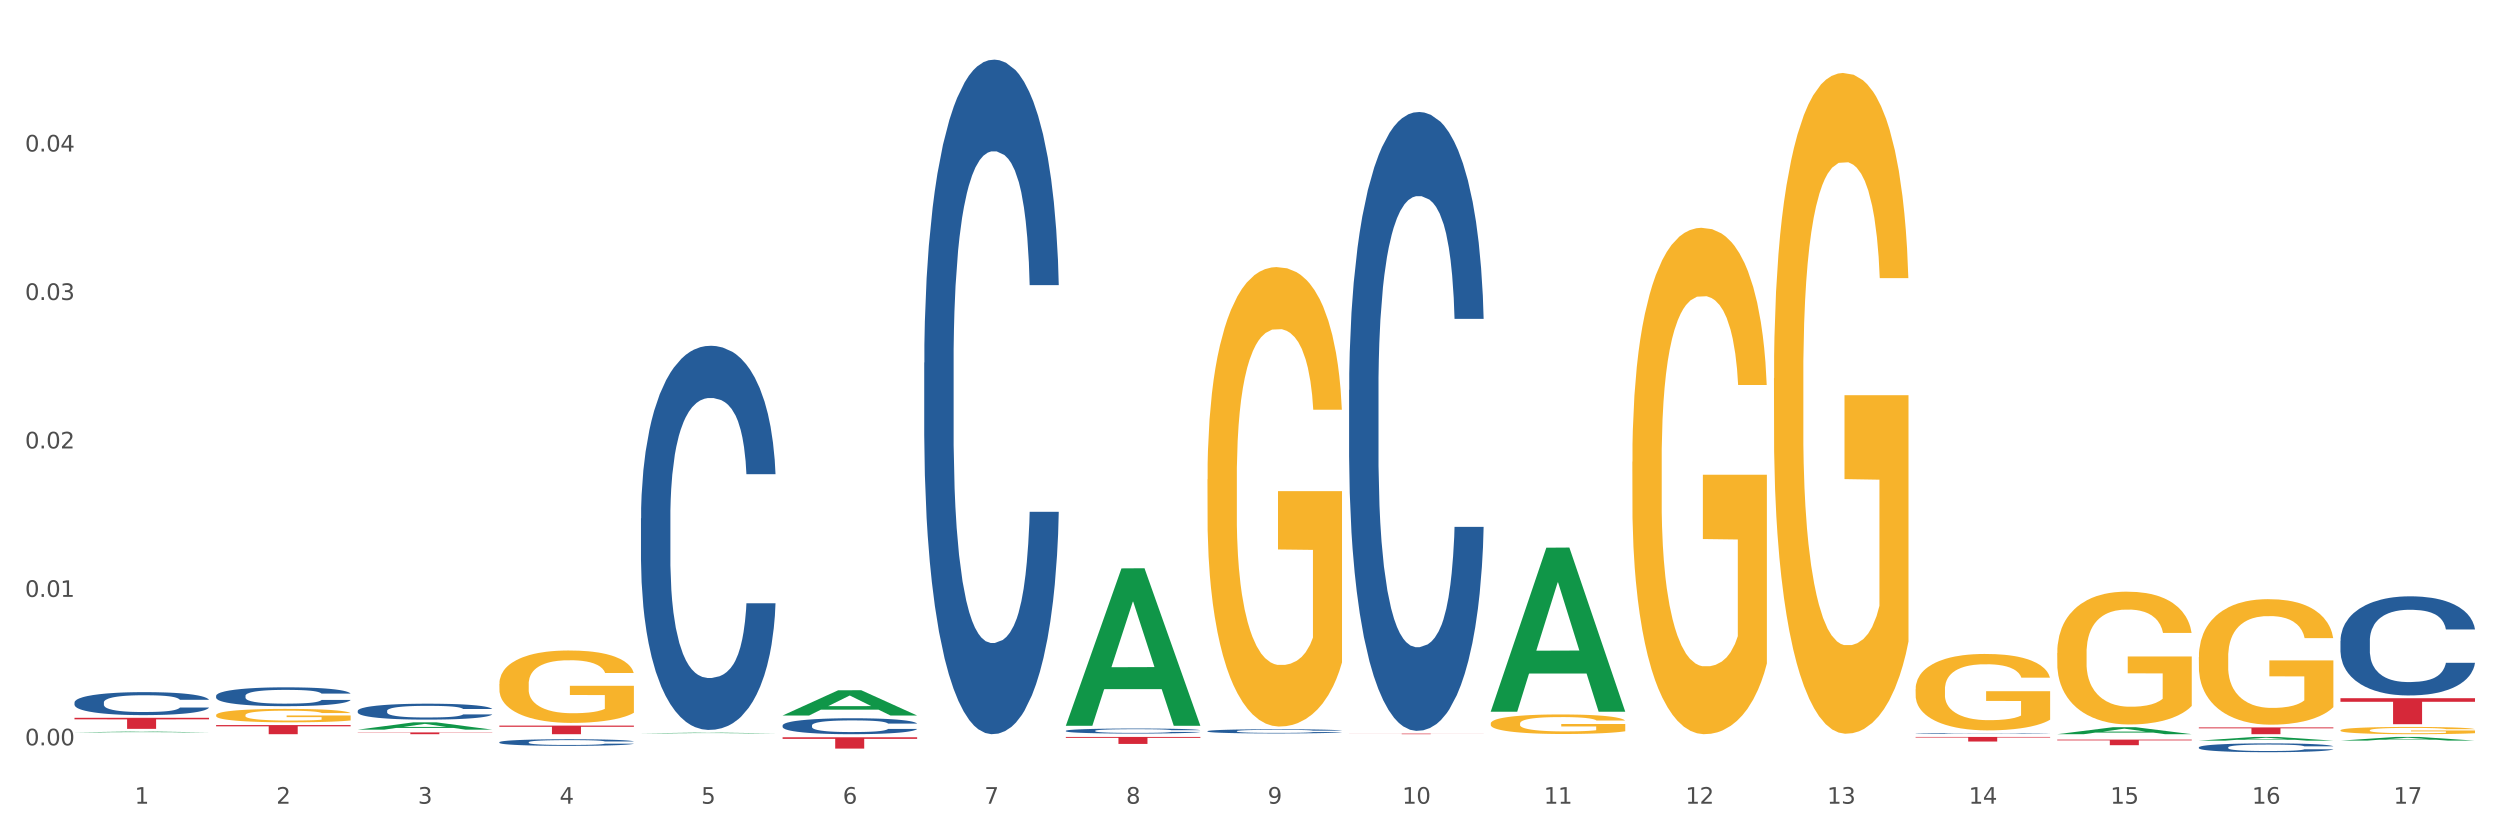 <?xml version="1.0" encoding="utf-8" standalone="no"?>
<!DOCTYPE svg PUBLIC "-//W3C//DTD SVG 1.1//EN"
  "http://www.w3.org/Graphics/SVG/1.1/DTD/svg11.dtd">
<svg xmlns:xlink="http://www.w3.org/1999/xlink" width="1080pt" height="360pt" viewBox="0 0 1080 360" xmlns="http://www.w3.org/2000/svg" version="1.1">
 <rect x="0" y="0" width="1080" height="360" fill="#333333" stroke="none"/>
 <defs>
  <style type="text/css">*{stroke-linejoin: round; stroke-linecap: butt}</style>
 </defs>
 <g id="figure_1">
  <g id="patch_1">
   <path d="M 0 360 
L 1080 360 
L 1080 0 
L 0 0 
z
" style="fill: #ffffff; stroke: #ffffff; stroke-linejoin: miter"/>
  </g>
  <g id="axes_1">
   <g id="matplotlib.axis_1">
    <g id="xtick_1">
     <g id="text_1">
      <!-- 1 -->
      <g style="fill: #4d4d4d" transform="translate(58.182 347.204) scale(0.096 -0.096)">
       <defs>
        <path id="DejaVuSans-31" d="M 794 531 
L 1825 531 
L 1825 4091 
L 703 3866 
L 703 4441 
L 1819 4666 
L 2450 4666 
L 2450 531 
L 3481 531 
L 3481 0 
L 794 0 
L 794 531 
z
" transform="scale(0.016)"/>
       </defs>
       <use xlink:href="#DejaVuSans-31"/>
      </g>
     </g>
    </g>
    <g id="xtick_2">
     <g id="text_2">
      <!-- 2 -->
      <g style="fill: #4d4d4d" transform="translate(119.364 347.204) scale(0.096 -0.096)">
       <defs>
        <path id="DejaVuSans-32" d="M 1228 531 
L 3431 531 
L 3431 0 
L 469 0 
L 469 531 
Q 828 903 1448 1529 
Q 2069 2156 2228 2338 
Q 2531 2678 2651 2914 
Q 2772 3150 2772 3378 
Q 2772 3750 2511 3984 
Q 2250 4219 1831 4219 
Q 1534 4219 1204 4116 
Q 875 4013 500 3803 
L 500 4441 
Q 881 4594 1212 4672 
Q 1544 4750 1819 4750 
Q 2544 4750 2975 4387 
Q 3406 4025 3406 3419 
Q 3406 3131 3298 2873 
Q 3191 2616 2906 2266 
Q 2828 2175 2409 1742 
Q 1991 1309 1228 531 
z
" transform="scale(0.016)"/>
       </defs>
       <use xlink:href="#DejaVuSans-32"/>
      </g>
     </g>
    </g>
    <g id="xtick_3">
     <g id="text_3">
      <!-- 3 -->
      <g style="fill: #4d4d4d" transform="translate(180.545 347.204) scale(0.096 -0.096)">
       <defs>
        <path id="DejaVuSans-33" d="M 2597 2516 
Q 3050 2419 3304 2112 
Q 3559 1806 3559 1356 
Q 3559 666 3084 287 
Q 2609 -91 1734 -91 
Q 1441 -91 1130 -33 
Q 819 25 488 141 
L 488 750 
Q 750 597 1062 519 
Q 1375 441 1716 441 
Q 2309 441 2620 675 
Q 2931 909 2931 1356 
Q 2931 1769 2642 2001 
Q 2353 2234 1838 2234 
L 1294 2234 
L 1294 2753 
L 1863 2753 
Q 2328 2753 2575 2939 
Q 2822 3125 2822 3475 
Q 2822 3834 2567 4026 
Q 2313 4219 1838 4219 
Q 1578 4219 1281 4162 
Q 984 4106 628 3988 
L 628 4550 
Q 988 4650 1302 4700 
Q 1616 4750 1894 4750 
Q 2613 4750 3031 4423 
Q 3450 4097 3450 3541 
Q 3450 3153 3228 2886 
Q 3006 2619 2597 2516 
z
" transform="scale(0.016)"/>
       </defs>
       <use xlink:href="#DejaVuSans-33"/>
      </g>
     </g>
    </g>
    <g id="xtick_4">
     <g id="text_4">
      <!-- 4 -->
      <g style="fill: #4d4d4d" transform="translate(241.726 347.204) scale(0.096 -0.096)">
       <defs>
        <path id="DejaVuSans-34" d="M 2419 4116 
L 825 1625 
L 2419 1625 
L 2419 4116 
z
M 2253 4666 
L 3047 4666 
L 3047 1625 
L 3713 1625 
L 3713 1100 
L 3047 1100 
L 3047 0 
L 2419 0 
L 2419 1100 
L 313 1100 
L 313 1709 
L 2253 4666 
z
" transform="scale(0.016)"/>
       </defs>
       <use xlink:href="#DejaVuSans-34"/>
      </g>
     </g>
    </g>
    <g id="xtick_5">
     <g id="text_5">
      <!-- 5 -->
      <g style="fill: #4d4d4d" transform="translate(302.908 347.204) scale(0.096 -0.096)">
       <defs>
        <path id="DejaVuSans-35" d="M 691 4666 
L 3169 4666 
L 3169 4134 
L 1269 4134 
L 1269 2991 
Q 1406 3038 1543 3061 
Q 1681 3084 1819 3084 
Q 2600 3084 3056 2656 
Q 3513 2228 3513 1497 
Q 3513 744 3044 326 
Q 2575 -91 1722 -91 
Q 1428 -91 1123 -41 
Q 819 9 494 109 
L 494 744 
Q 775 591 1075 516 
Q 1375 441 1709 441 
Q 2250 441 2565 725 
Q 2881 1009 2881 1497 
Q 2881 1984 2565 2268 
Q 2250 2553 1709 2553 
Q 1456 2553 1204 2497 
Q 953 2441 691 2322 
L 691 4666 
z
" transform="scale(0.016)"/>
       </defs>
       <use xlink:href="#DejaVuSans-35"/>
      </g>
     </g>
    </g>
    <g id="xtick_6">
     <g id="text_6">
      <!-- 6 -->
      <g style="fill: #4d4d4d" transform="translate(364.089 347.204) scale(0.096 -0.096)">
       <defs>
        <path id="DejaVuSans-36" d="M 2113 2584 
Q 1688 2584 1439 2293 
Q 1191 2003 1191 1497 
Q 1191 994 1439 701 
Q 1688 409 2113 409 
Q 2538 409 2786 701 
Q 3034 994 3034 1497 
Q 3034 2003 2786 2293 
Q 2538 2584 2113 2584 
z
M 3366 4563 
L 3366 3988 
Q 3128 4100 2886 4159 
Q 2644 4219 2406 4219 
Q 1781 4219 1451 3797 
Q 1122 3375 1075 2522 
Q 1259 2794 1537 2939 
Q 1816 3084 2150 3084 
Q 2853 3084 3261 2657 
Q 3669 2231 3669 1497 
Q 3669 778 3244 343 
Q 2819 -91 2113 -91 
Q 1303 -91 875 529 
Q 447 1150 447 2328 
Q 447 3434 972 4092 
Q 1497 4750 2381 4750 
Q 2619 4750 2861 4703 
Q 3103 4656 3366 4563 
z
" transform="scale(0.016)"/>
       </defs>
       <use xlink:href="#DejaVuSans-36"/>
      </g>
     </g>
    </g>
    <g id="xtick_7">
     <g id="text_7">
      <!-- 7 -->
      <g style="fill: #4d4d4d" transform="translate(425.271 347.204) scale(0.096 -0.096)">
       <defs>
        <path id="DejaVuSans-37" d="M 525 4666 
L 3525 4666 
L 3525 4397 
L 1831 0 
L 1172 0 
L 2766 4134 
L 525 4134 
L 525 4666 
z
" transform="scale(0.016)"/>
       </defs>
       <use xlink:href="#DejaVuSans-37"/>
      </g>
     </g>
    </g>
    <g id="xtick_8">
     <g id="text_8">
      <!-- 8 -->
      <g style="fill: #4d4d4d" transform="translate(486.452 347.204) scale(0.096 -0.096)">
       <defs>
        <path id="DejaVuSans-38" d="M 2034 2216 
Q 1584 2216 1326 1975 
Q 1069 1734 1069 1313 
Q 1069 891 1326 650 
Q 1584 409 2034 409 
Q 2484 409 2743 651 
Q 3003 894 3003 1313 
Q 3003 1734 2745 1975 
Q 2488 2216 2034 2216 
z
M 1403 2484 
Q 997 2584 770 2862 
Q 544 3141 544 3541 
Q 544 4100 942 4425 
Q 1341 4750 2034 4750 
Q 2731 4750 3128 4425 
Q 3525 4100 3525 3541 
Q 3525 3141 3298 2862 
Q 3072 2584 2669 2484 
Q 3125 2378 3379 2068 
Q 3634 1759 3634 1313 
Q 3634 634 3220 271 
Q 2806 -91 2034 -91 
Q 1263 -91 848 271 
Q 434 634 434 1313 
Q 434 1759 690 2068 
Q 947 2378 1403 2484 
z
M 1172 3481 
Q 1172 3119 1398 2916 
Q 1625 2713 2034 2713 
Q 2441 2713 2670 2916 
Q 2900 3119 2900 3481 
Q 2900 3844 2670 4047 
Q 2441 4250 2034 4250 
Q 1625 4250 1398 4047 
Q 1172 3844 1172 3481 
z
" transform="scale(0.016)"/>
       </defs>
       <use xlink:href="#DejaVuSans-38"/>
      </g>
     </g>
    </g>
    <g id="xtick_9">
     <g id="text_9">
      <!-- 9 -->
      <g style="fill: #4d4d4d" transform="translate(547.634 347.204) scale(0.096 -0.096)">
       <defs>
        <path id="DejaVuSans-39" d="M 703 97 
L 703 672 
Q 941 559 1184 500 
Q 1428 441 1663 441 
Q 2288 441 2617 861 
Q 2947 1281 2994 2138 
Q 2813 1869 2534 1725 
Q 2256 1581 1919 1581 
Q 1219 1581 811 2004 
Q 403 2428 403 3163 
Q 403 3881 828 4315 
Q 1253 4750 1959 4750 
Q 2769 4750 3195 4129 
Q 3622 3509 3622 2328 
Q 3622 1225 3098 567 
Q 2575 -91 1691 -91 
Q 1453 -91 1209 -44 
Q 966 3 703 97 
z
M 1959 2075 
Q 2384 2075 2632 2365 
Q 2881 2656 2881 3163 
Q 2881 3666 2632 3958 
Q 2384 4250 1959 4250 
Q 1534 4250 1286 3958 
Q 1038 3666 1038 3163 
Q 1038 2656 1286 2365 
Q 1534 2075 1959 2075 
z
" transform="scale(0.016)"/>
       </defs>
       <use xlink:href="#DejaVuSans-39"/>
      </g>
     </g>
    </g>
    <g id="xtick_10">
     <g id="text_10">
      <!-- 10 -->
      <g style="fill: #4d4d4d" transform="translate(605.761 347.204) scale(0.096 -0.096)">
       <defs>
        <path id="DejaVuSans-30" d="M 2034 4250 
Q 1547 4250 1301 3770 
Q 1056 3291 1056 2328 
Q 1056 1369 1301 889 
Q 1547 409 2034 409 
Q 2525 409 2770 889 
Q 3016 1369 3016 2328 
Q 3016 3291 2770 3770 
Q 2525 4250 2034 4250 
z
M 2034 4750 
Q 2819 4750 3233 4129 
Q 3647 3509 3647 2328 
Q 3647 1150 3233 529 
Q 2819 -91 2034 -91 
Q 1250 -91 836 529 
Q 422 1150 422 2328 
Q 422 3509 836 4129 
Q 1250 4750 2034 4750 
z
" transform="scale(0.016)"/>
       </defs>
       <use xlink:href="#DejaVuSans-31"/>
       <use xlink:href="#DejaVuSans-30" transform="translate(63.623 0)"/>
      </g>
     </g>
    </g>
    <g id="xtick_11">
     <g id="text_11">
      <!-- 11 -->
      <g style="fill: #4d4d4d" transform="translate(666.942 347.204) scale(0.096 -0.096)">
       <use xlink:href="#DejaVuSans-31"/>
       <use xlink:href="#DejaVuSans-31" transform="translate(63.623 0)"/>
      </g>
     </g>
    </g>
    <g id="xtick_12">
     <g id="text_12">
      <!-- 12 -->
      <g style="fill: #4d4d4d" transform="translate(728.124 347.204) scale(0.096 -0.096)">
       <use xlink:href="#DejaVuSans-31"/>
       <use xlink:href="#DejaVuSans-32" transform="translate(63.623 0)"/>
      </g>
     </g>
    </g>
    <g id="xtick_13">
     <g id="text_13">
      <!-- 13 -->
      <g style="fill: #4d4d4d" transform="translate(789.305 347.204) scale(0.096 -0.096)">
       <use xlink:href="#DejaVuSans-31"/>
       <use xlink:href="#DejaVuSans-33" transform="translate(63.623 0)"/>
      </g>
     </g>
    </g>
    <g id="xtick_14">
     <g id="text_14">
      <!-- 14 -->
      <g style="fill: #4d4d4d" transform="translate(850.487 347.204) scale(0.096 -0.096)">
       <use xlink:href="#DejaVuSans-31"/>
       <use xlink:href="#DejaVuSans-34" transform="translate(63.623 0)"/>
      </g>
     </g>
    </g>
    <g id="xtick_15">
     <g id="text_15">
      <!-- 15 -->
      <g style="fill: #4d4d4d" transform="translate(911.668 347.204) scale(0.096 -0.096)">
       <use xlink:href="#DejaVuSans-31"/>
       <use xlink:href="#DejaVuSans-35" transform="translate(63.623 0)"/>
      </g>
     </g>
    </g>
    <g id="xtick_16">
     <g id="text_16">
      <!-- 16 -->
      <g style="fill: #4d4d4d" transform="translate(972.849 347.204) scale(0.096 -0.096)">
       <use xlink:href="#DejaVuSans-31"/>
       <use xlink:href="#DejaVuSans-36" transform="translate(63.623 0)"/>
      </g>
     </g>
    </g>
    <g id="xtick_17">
     <g id="text_17">
      <!-- 17 -->
      <g style="fill: #4d4d4d" transform="translate(1034.031 347.204) scale(0.096 -0.096)">
       <use xlink:href="#DejaVuSans-31"/>
       <use xlink:href="#DejaVuSans-37" transform="translate(63.623 0)"/>
      </g>
     </g>
    </g>
    <g id="xtick_18"/>
    <g id="xtick_19"/>
    <g id="xtick_20"/>
    <g id="xtick_21"/>
    <g id="xtick_22"/>
    <g id="xtick_23"/>
    <g id="xtick_24"/>
    <g id="xtick_25"/>
    <g id="xtick_26"/>
    <g id="xtick_27"/>
    <g id="xtick_28"/>
    <g id="xtick_29"/>
    <g id="xtick_30"/>
    <g id="xtick_31"/>
    <g id="xtick_32"/>
    <g id="xtick_33"/>
   </g>
   <g id="matplotlib.axis_2">
    <g id="ytick_1">
     <g id="text_18">
      <!-- 0.00 -->
      <g style="fill: #4d4d4d" transform="translate(10.8 321.994) scale(0.096 -0.096)">
       <defs>
        <path id="DejaVuSans-2e" d="M 684 794 
L 1344 794 
L 1344 0 
L 684 0 
L 684 794 
z
" transform="scale(0.016)"/>
       </defs>
       <use xlink:href="#DejaVuSans-30"/>
       <use xlink:href="#DejaVuSans-2e" transform="translate(63.623 0)"/>
       <use xlink:href="#DejaVuSans-30" transform="translate(95.41 0)"/>
       <use xlink:href="#DejaVuSans-30" transform="translate(159.033 0)"/>
      </g>
     </g>
    </g>
    <g id="ytick_2">
     <g id="text_19">
      <!-- 0.01 -->
      <g style="fill: #4d4d4d" transform="translate(10.8 257.86) scale(0.096 -0.096)">
       <use xlink:href="#DejaVuSans-30"/>
       <use xlink:href="#DejaVuSans-2e" transform="translate(63.623 0)"/>
       <use xlink:href="#DejaVuSans-30" transform="translate(95.41 0)"/>
       <use xlink:href="#DejaVuSans-31" transform="translate(159.033 0)"/>
      </g>
     </g>
    </g>
    <g id="ytick_3">
     <g id="text_20">
      <!-- 0.02 -->
      <g style="fill: #4d4d4d" transform="translate(10.8 193.726) scale(0.096 -0.096)">
       <use xlink:href="#DejaVuSans-30"/>
       <use xlink:href="#DejaVuSans-2e" transform="translate(63.623 0)"/>
       <use xlink:href="#DejaVuSans-30" transform="translate(95.41 0)"/>
       <use xlink:href="#DejaVuSans-32" transform="translate(159.033 0)"/>
      </g>
     </g>
    </g>
    <g id="ytick_4">
     <g id="text_21">
      <!-- 0.03 -->
      <g style="fill: #4d4d4d" transform="translate(10.8 129.591) scale(0.096 -0.096)">
       <use xlink:href="#DejaVuSans-30"/>
       <use xlink:href="#DejaVuSans-2e" transform="translate(63.623 0)"/>
       <use xlink:href="#DejaVuSans-30" transform="translate(95.41 0)"/>
       <use xlink:href="#DejaVuSans-33" transform="translate(159.033 0)"/>
      </g>
     </g>
    </g>
    <g id="ytick_5">
     <g id="text_22">
      <!-- 0.04 -->
      <g style="fill: #4d4d4d" transform="translate(10.8 65.457) scale(0.096 -0.096)">
       <use xlink:href="#DejaVuSans-30"/>
       <use xlink:href="#DejaVuSans-2e" transform="translate(63.623 0)"/>
       <use xlink:href="#DejaVuSans-30" transform="translate(95.41 0)"/>
       <use xlink:href="#DejaVuSans-34" transform="translate(159.033 0)"/>
      </g>
     </g>
    </g>
    <g id="ytick_6"/>
    <g id="ytick_7"/>
    <g id="ytick_8"/>
    <g id="ytick_9"/>
    <g id="ytick_10"/>
   </g>
   <g id="PolyCollection_1">
    <path d="M 32.175 316.386 
L 32.235 316.386 
L 56.203 316.033 
L 66.15 316.033 
L 90.297 316.387 
L 78.793 316.387 
L 73.58 316.304 
L 48.833 316.304 
L 48.653 316.305 
L 43.62 316.387 
L 32.175 316.387 
L 32.175 316.386 
L 51.949 316.255 
L 70.464 316.255 
L 61.296 316.108 
L 61.176 316.107 
L 61.056 316.108 
L 51.889 316.255 
L 51.949 316.255 
L 32.175 316.386 
z
" clip-path="url(#pa698c972a8)" style="fill: #109648"/>
    <path d="M 32.175 310.103 
L 90.297 310.103 
L 90.297 310.764 
L 67.434 310.769 
L 67.434 314.862 
L 54.901 314.862 
L 54.901 310.769 
L 32.175 310.764 
L 32.175 310.107 
L 32.175 310.103 
z
" clip-path="url(#pa698c972a8)" style="fill: #d62839"/>
    <path d="M 93.356 313.217 
L 151.479 313.217 
L 151.479 313.767 
L 128.615 313.771 
L 128.615 317.177 
L 116.082 317.177 
L 116.082 313.771 
L 93.356 313.767 
L 93.356 313.221 
L 93.356 313.217 
z
" clip-path="url(#pa698c972a8)" style="fill: #d62839"/>
    <path d="M 154.538 316.39 
L 212.66 316.39 
L 212.66 316.499 
L 189.797 316.5 
L 189.797 317.177 
L 177.263 317.177 
L 177.263 316.5 
L 154.538 316.499 
L 154.538 316.39 
L 154.538 316.39 
z
" clip-path="url(#pa698c972a8)" style="fill: #d62839"/>
    <path d="M 215.719 313.469 
L 273.842 313.469 
L 273.842 313.984 
L 250.978 313.988 
L 250.978 317.177 
L 238.445 317.177 
L 238.445 313.988 
L 215.719 313.984 
L 215.719 313.473 
L 215.719 313.469 
z
" clip-path="url(#pa698c972a8)" style="fill: #d62839"/>
    <path d="M 338.082 318.508 
L 396.204 318.508 
L 396.204 319.186 
L 373.341 319.19 
L 373.341 323.383 
L 360.808 323.383 
L 360.808 319.19 
L 338.082 319.186 
L 338.082 318.513 
L 338.082 318.508 
z
" clip-path="url(#pa698c972a8)" style="fill: #d62839"/>
    <path d="M 460.445 318.347 
L 518.567 318.347 
L 518.567 318.767 
L 495.704 318.77 
L 495.704 321.372 
L 483.17 321.372 
L 483.17 318.77 
L 460.445 318.767 
L 460.445 318.35 
L 460.445 318.347 
z
" clip-path="url(#pa698c972a8)" style="fill: #d62839"/>
    <path d="M 582.808 316.912 
L 640.93 316.912 
L 640.93 316.948 
L 618.067 316.949 
L 618.067 317.177 
L 605.533 317.177 
L 605.533 316.949 
L 582.808 316.948 
L 582.808 316.912 
L 582.808 316.912 
z
" clip-path="url(#pa698c972a8)" style="fill: #d62839"/>
    <path d="M 827.533 318.347 
L 885.656 318.347 
L 885.656 318.623 
L 862.792 318.625 
L 862.792 320.337 
L 850.259 320.337 
L 850.259 318.625 
L 827.533 318.623 
L 827.533 318.349 
L 827.533 318.347 
z
" clip-path="url(#pa698c972a8)" style="fill: #d62839"/>
    <path d="M 888.715 319.504 
L 946.837 319.504 
L 946.837 319.84 
L 923.974 319.842 
L 923.974 321.923 
L 911.44 321.923 
L 911.44 319.842 
L 888.715 319.84 
L 888.715 319.506 
L 888.715 319.504 
z
" clip-path="url(#pa698c972a8)" style="fill: #d62839"/>
    <path d="M 949.896 314.241 
L 1008.019 314.241 
L 1008.019 314.649 
L 985.155 314.652 
L 985.155 317.177 
L 972.622 317.177 
L 972.622 314.652 
L 949.896 314.649 
L 949.896 314.244 
L 949.896 314.241 
z
" clip-path="url(#pa698c972a8)" style="fill: #d62839"/>
    <path d="M 1011.078 301.61 
L 1069.2 301.61 
L 1069.2 303.174 
L 1046.337 303.185 
L 1046.337 312.863 
L 1033.803 312.863 
L 1033.803 303.185 
L 1011.078 303.174 
L 1011.078 301.621 
L 1011.078 301.61 
z
" clip-path="url(#pa698c972a8)" style="fill: #d62839"/>
    <path d="M 32.175 303.461 
L 32.244 303.452 
L 32.244 303.198 
L 32.45 302.853 
L 33.206 302.218 
L 34.167 301.737 
L 35.816 301.175 
L 36.709 300.939 
L 37.877 300.675 
L 40.282 300.249 
L 43.03 299.886 
L 44.954 299.686 
L 46.396 299.559 
L 49.625 299.333 
L 51.48 299.233 
L 53.404 299.151 
L 55.053 299.097 
L 57.801 299.033 
L 60 299.006 
L 62.542 298.997 
L 64.671 299.006 
L 67.488 299.042 
L 71.61 299.151 
L 73.19 299.215 
L 75.32 299.323 
L 77.519 299.469 
L 79.305 299.614 
L 81.366 299.823 
L 83.496 300.095 
L 85.557 300.44 
L 87 300.757 
L 88.168 301.093 
L 89.198 301.501 
L 89.954 301.946 
L 90.297 302.318 
L 77.725 302.318 
L 77.381 301.982 
L 76.694 301.619 
L 76.007 301.374 
L 75.251 301.175 
L 74.084 300.948 
L 73.053 300.802 
L 71.335 300.63 
L 69.755 300.521 
L 68.45 300.458 
L 66.87 300.403 
L 63.503 300.349 
L 61.099 300.349 
L 59.587 300.367 
L 57.732 300.412 
L 56.152 300.476 
L 54.297 300.585 
L 52.854 300.703 
L 51.412 300.857 
L 50.587 300.966 
L 49.351 301.165 
L 48.526 301.329 
L 47.427 301.61 
L 46.809 301.81 
L 45.709 302.327 
L 45.228 302.708 
L 45.022 302.971 
L 44.885 303.261 
L 44.885 304.677 
L 45.297 305.312 
L 45.641 305.584 
L 46.19 305.893 
L 47.221 306.292 
L 48.732 306.682 
L 50.312 306.964 
L 51.618 307.136 
L 52.854 307.263 
L 54.091 307.363 
L 55.603 307.454 
L 56.839 307.508 
L 58.694 307.562 
L 60.893 307.59 
L 62.61 307.59 
L 66.114 307.544 
L 67.694 307.499 
L 69.206 307.435 
L 70.855 307.336 
L 72.16 307.227 
L 72.916 307.145 
L 74.152 306.973 
L 75.114 306.791 
L 75.939 306.582 
L 76.488 306.401 
L 77.106 306.129 
L 77.587 305.82 
L 77.725 305.657 
L 90.297 305.657 
L 90.023 305.984 
L 89.542 306.301 
L 88.58 306.728 
L 87.824 306.973 
L 86.656 307.272 
L 85.419 307.526 
L 83.702 307.807 
L 82.122 308.016 
L 80.473 308.198 
L 78.687 308.361 
L 75.458 308.588 
L 74.29 308.651 
L 71.816 308.76 
L 69.893 308.824 
L 67.076 308.887 
L 64.19 308.923 
L 61.167 308.933 
L 58.488 308.914 
L 55.534 308.86 
L 53.679 308.806 
L 51.618 308.724 
L 49.213 308.597 
L 46.946 308.443 
L 44.816 308.261 
L 42.824 308.052 
L 40.969 307.816 
L 38.564 307.426 
L 36.778 307.045 
L 35.473 306.691 
L 34.58 306.392 
L 33.686 306.011 
L 33.206 305.748 
L 32.45 305.113 
L 32.175 304.523 
L 32.175 303.461 
z
" clip-path="url(#pa698c972a8)" style="fill: #255c99"/>
    <path d="M 93.356 300.584 
L 93.425 300.576 
L 93.425 300.368 
L 93.631 300.085 
L 94.387 299.564 
L 95.349 299.169 
L 96.998 298.707 
L 97.891 298.514 
L 99.059 298.298 
L 101.463 297.948 
L 104.211 297.65 
L 106.135 297.486 
L 107.578 297.382 
L 110.807 297.196 
L 112.662 297.114 
L 114.585 297.047 
L 116.234 297.002 
L 118.982 296.95 
L 121.181 296.928 
L 123.723 296.921 
L 125.853 296.928 
L 128.67 296.958 
L 132.792 297.047 
L 134.372 297.099 
L 136.502 297.189 
L 138.7 297.308 
L 140.486 297.427 
L 142.547 297.598 
L 144.677 297.821 
L 146.738 298.104 
L 148.181 298.365 
L 149.349 298.64 
L 150.38 298.975 
L 151.135 299.34 
L 151.479 299.646 
L 138.906 299.646 
L 138.563 299.37 
L 137.876 299.072 
L 137.189 298.871 
L 136.433 298.707 
L 135.265 298.521 
L 134.234 298.402 
L 132.517 298.261 
L 130.937 298.171 
L 129.631 298.119 
L 128.051 298.075 
L 124.685 298.03 
L 122.28 298.03 
L 120.769 298.045 
L 118.914 298.082 
L 117.334 298.134 
L 115.479 298.224 
L 114.036 298.32 
L 112.593 298.447 
L 111.769 298.536 
L 110.532 298.7 
L 109.708 298.834 
L 108.608 299.065 
L 107.99 299.229 
L 106.891 299.653 
L 106.41 299.966 
L 106.204 300.182 
L 106.066 300.42 
L 106.066 301.581 
L 106.479 302.102 
L 106.822 302.326 
L 107.372 302.579 
L 108.402 302.907 
L 109.914 303.227 
L 111.494 303.457 
L 112.799 303.599 
L 114.036 303.703 
L 115.273 303.785 
L 116.784 303.859 
L 118.021 303.904 
L 119.876 303.949 
L 122.074 303.971 
L 123.792 303.971 
L 127.295 303.934 
L 128.876 303.897 
L 130.387 303.845 
L 132.036 303.763 
L 133.341 303.673 
L 134.097 303.606 
L 135.334 303.465 
L 136.296 303.316 
L 137.12 303.145 
L 137.67 302.996 
L 138.288 302.772 
L 138.769 302.519 
L 138.906 302.385 
L 151.479 302.385 
L 151.204 302.653 
L 150.723 302.914 
L 149.761 303.264 
L 149.005 303.465 
L 147.838 303.711 
L 146.601 303.919 
L 144.883 304.15 
L 143.303 304.321 
L 141.654 304.47 
L 139.868 304.604 
L 136.639 304.79 
L 135.471 304.842 
L 132.998 304.932 
L 131.074 304.984 
L 128.257 305.036 
L 125.372 305.066 
L 122.349 305.073 
L 119.669 305.058 
L 116.715 305.013 
L 114.86 304.969 
L 112.799 304.902 
L 110.395 304.798 
L 108.127 304.671 
L 105.998 304.522 
L 104.005 304.351 
L 102.15 304.157 
L 99.746 303.837 
L 97.959 303.524 
L 96.654 303.234 
L 95.761 302.988 
L 94.868 302.676 
L 94.387 302.46 
L 93.631 301.939 
L 93.356 301.455 
L 93.356 300.584 
z
" clip-path="url(#pa698c972a8)" style="fill: #255c99"/>
    <path d="M 154.538 307.086 
L 154.607 307.079 
L 154.607 306.903 
L 154.813 306.664 
L 155.568 306.224 
L 156.53 305.89 
L 158.179 305.5 
L 159.072 305.337 
L 160.24 305.154 
L 162.645 304.859 
L 165.393 304.607 
L 167.317 304.469 
L 168.759 304.381 
L 171.988 304.223 
L 173.843 304.154 
L 175.767 304.097 
L 177.416 304.06 
L 180.164 304.016 
L 182.362 303.997 
L 184.904 303.991 
L 187.034 303.997 
L 189.851 304.022 
L 193.973 304.097 
L 195.553 304.142 
L 197.683 304.217 
L 199.882 304.318 
L 201.668 304.418 
L 203.729 304.563 
L 205.859 304.752 
L 207.92 304.991 
L 209.362 305.211 
L 210.53 305.444 
L 211.561 305.727 
L 212.317 306.035 
L 212.66 306.293 
L 200.088 306.293 
L 199.744 306.06 
L 199.057 305.809 
L 198.37 305.639 
L 197.614 305.5 
L 196.446 305.343 
L 195.416 305.242 
L 193.698 305.123 
L 192.118 305.047 
L 190.813 305.003 
L 189.233 304.966 
L 185.866 304.928 
L 183.462 304.928 
L 181.95 304.941 
L 180.095 304.972 
L 178.515 305.016 
L 176.66 305.091 
L 175.217 305.173 
L 173.775 305.28 
L 172.95 305.356 
L 171.713 305.494 
L 170.889 305.607 
L 169.79 305.802 
L 169.171 305.941 
L 168.072 306.299 
L 167.591 306.564 
L 167.385 306.746 
L 167.248 306.947 
L 167.248 307.929 
L 167.66 308.369 
L 168.004 308.558 
L 168.553 308.772 
L 169.584 309.049 
L 171.095 309.319 
L 172.675 309.514 
L 173.981 309.634 
L 175.217 309.722 
L 176.454 309.791 
L 177.965 309.854 
L 179.202 309.892 
L 181.057 309.929 
L 183.255 309.948 
L 184.973 309.948 
L 188.477 309.917 
L 190.057 309.885 
L 191.568 309.841 
L 193.217 309.772 
L 194.523 309.697 
L 195.278 309.64 
L 196.515 309.52 
L 197.477 309.395 
L 198.301 309.25 
L 198.851 309.124 
L 199.469 308.935 
L 199.95 308.721 
L 200.088 308.608 
L 212.66 308.608 
L 212.385 308.835 
L 211.904 309.055 
L 210.943 309.351 
L 210.187 309.52 
L 209.019 309.728 
L 207.782 309.904 
L 206.065 310.099 
L 204.485 310.244 
L 202.836 310.37 
L 201.049 310.483 
L 197.82 310.64 
L 196.652 310.684 
L 194.179 310.76 
L 192.256 310.804 
L 189.439 310.848 
L 186.553 310.873 
L 183.53 310.879 
L 180.851 310.867 
L 177.897 310.829 
L 176.042 310.791 
L 173.981 310.735 
L 171.576 310.647 
L 169.309 310.54 
L 167.179 310.414 
L 165.187 310.269 
L 163.332 310.106 
L 160.927 309.835 
L 159.141 309.571 
L 157.836 309.325 
L 156.942 309.118 
L 156.049 308.854 
L 155.568 308.671 
L 154.813 308.231 
L 154.538 307.822 
L 154.538 307.086 
z
" clip-path="url(#pa698c972a8)" style="fill: #255c99"/>
    <path d="M 215.719 320.631 
L 215.788 320.629 
L 215.788 320.556 
L 215.994 320.456 
L 216.75 320.274 
L 217.712 320.135 
L 219.36 319.973 
L 220.254 319.905 
L 221.422 319.83 
L 223.826 319.707 
L 226.574 319.602 
L 228.498 319.545 
L 229.941 319.508 
L 233.17 319.443 
L 235.025 319.414 
L 236.948 319.391 
L 238.597 319.375 
L 241.345 319.357 
L 243.544 319.349 
L 246.086 319.346 
L 248.216 319.349 
L 251.032 319.359 
L 255.155 319.391 
L 256.735 319.409 
L 258.864 319.44 
L 261.063 319.482 
L 262.849 319.524 
L 264.91 319.584 
L 267.04 319.662 
L 269.101 319.762 
L 270.544 319.853 
L 271.712 319.95 
L 272.742 320.067 
L 273.498 320.195 
L 273.842 320.302 
L 261.269 320.302 
L 260.926 320.206 
L 260.238 320.101 
L 259.551 320.031 
L 258.796 319.973 
L 257.628 319.908 
L 256.597 319.866 
L 254.88 319.816 
L 253.3 319.785 
L 251.994 319.767 
L 250.414 319.751 
L 247.048 319.735 
L 244.643 319.735 
L 243.132 319.741 
L 241.277 319.754 
L 239.696 319.772 
L 237.841 319.803 
L 236.399 319.837 
L 234.956 319.882 
L 234.132 319.913 
L 232.895 319.971 
L 232.07 320.018 
L 230.971 320.099 
L 230.353 320.156 
L 229.254 320.305 
L 228.773 320.415 
L 228.567 320.49 
L 228.429 320.574 
L 228.429 320.981 
L 228.841 321.164 
L 229.185 321.243 
L 229.735 321.331 
L 230.765 321.446 
L 232.277 321.559 
L 233.857 321.64 
L 235.162 321.689 
L 236.399 321.726 
L 237.635 321.755 
L 239.147 321.781 
L 240.383 321.796 
L 242.238 321.812 
L 244.437 321.82 
L 246.154 321.82 
L 249.658 321.807 
L 251.238 321.794 
L 252.75 321.776 
L 254.399 321.747 
L 255.704 321.715 
L 256.46 321.692 
L 257.696 321.642 
L 258.658 321.59 
L 259.483 321.53 
L 260.032 321.478 
L 260.651 321.399 
L 261.132 321.311 
L 261.269 321.264 
L 273.842 321.264 
L 273.567 321.358 
L 273.086 321.449 
L 272.124 321.572 
L 271.368 321.642 
L 270.2 321.729 
L 268.964 321.802 
L 267.246 321.883 
L 265.666 321.943 
L 264.017 321.995 
L 262.231 322.042 
L 259.002 322.107 
L 257.834 322.126 
L 255.361 322.157 
L 253.437 322.175 
L 250.62 322.193 
L 247.735 322.204 
L 244.712 322.207 
L 242.032 322.201 
L 239.078 322.186 
L 237.223 322.17 
L 235.162 322.146 
L 232.757 322.11 
L 230.49 322.065 
L 228.361 322.013 
L 226.368 321.953 
L 224.513 321.885 
L 222.109 321.773 
L 220.322 321.663 
L 219.017 321.561 
L 218.124 321.475 
L 217.231 321.365 
L 216.75 321.29 
L 215.994 321.107 
L 215.719 320.937 
L 215.719 320.631 
z
" clip-path="url(#pa698c972a8)" style="fill: #255c99"/>
    <path d="M 276.901 223.941 
L 276.969 223.789 
L 276.969 219.545 
L 277.175 213.786 
L 277.931 203.176 
L 278.893 195.143 
L 280.542 185.746 
L 281.435 181.805 
L 282.603 177.41 
L 285.008 170.286 
L 287.756 164.224 
L 289.679 160.889 
L 291.122 158.767 
L 294.351 154.978 
L 296.206 153.311 
L 298.13 151.947 
L 299.779 151.037 
L 302.527 149.977 
L 304.725 149.522 
L 307.267 149.37 
L 309.397 149.522 
L 312.214 150.128 
L 316.336 151.947 
L 317.916 153.008 
L 320.046 154.827 
L 322.244 157.252 
L 324.031 159.677 
L 326.092 163.163 
L 328.221 167.71 
L 330.283 173.469 
L 331.725 178.774 
L 332.893 184.382 
L 333.924 191.202 
L 334.679 198.629 
L 335.023 204.843 
L 322.45 204.843 
L 322.107 199.235 
L 321.42 193.173 
L 320.733 189.08 
L 319.977 185.746 
L 318.809 181.957 
L 317.779 179.532 
L 316.061 176.652 
L 314.481 174.833 
L 313.176 173.772 
L 311.595 172.863 
L 308.229 171.954 
L 305.824 171.954 
L 304.313 172.257 
L 302.458 173.015 
L 300.878 174.075 
L 299.023 175.894 
L 297.58 177.865 
L 296.137 180.441 
L 295.313 182.26 
L 294.076 185.594 
L 293.252 188.323 
L 292.153 193.021 
L 291.534 196.356 
L 290.435 204.995 
L 289.954 211.361 
L 289.748 215.756 
L 289.611 220.606 
L 289.611 244.25 
L 290.023 254.86 
L 290.366 259.407 
L 290.916 264.56 
L 291.947 271.229 
L 293.458 277.747 
L 295.038 282.445 
L 296.343 285.325 
L 297.58 287.447 
L 298.817 289.114 
L 300.328 290.63 
L 301.565 291.539 
L 303.42 292.448 
L 305.618 292.903 
L 307.336 292.903 
L 310.84 292.145 
L 312.42 291.387 
L 313.931 290.326 
L 315.58 288.659 
L 316.886 286.84 
L 317.641 285.476 
L 318.878 282.597 
L 319.84 279.565 
L 320.664 276.079 
L 321.214 273.048 
L 321.832 268.501 
L 322.313 263.348 
L 322.45 260.62 
L 335.023 260.62 
L 334.748 266.076 
L 334.267 271.381 
L 333.305 278.504 
L 332.55 282.597 
L 331.382 287.598 
L 330.145 291.842 
L 328.428 296.541 
L 326.847 300.027 
L 325.199 303.058 
L 323.412 305.786 
L 320.183 309.575 
L 319.015 310.636 
L 316.542 312.455 
L 314.618 313.516 
L 311.802 314.577 
L 308.916 315.183 
L 305.893 315.335 
L 303.214 315.032 
L 300.26 314.122 
L 298.405 313.213 
L 296.343 311.849 
L 293.939 309.727 
L 291.672 307.15 
L 289.542 304.119 
L 287.55 300.633 
L 285.695 296.692 
L 283.29 290.175 
L 281.504 283.809 
L 280.198 277.898 
L 279.305 272.896 
L 278.412 266.531 
L 277.931 262.135 
L 277.175 251.526 
L 276.901 241.674 
L 276.901 223.941 
z
" clip-path="url(#pa698c972a8)" style="fill: #255c99"/>
    <path d="M 338.082 313.379 
L 338.151 313.372 
L 338.151 313.196 
L 338.357 312.957 
L 339.113 312.516 
L 340.074 312.182 
L 341.723 311.791 
L 342.616 311.628 
L 343.784 311.445 
L 346.189 311.149 
L 348.937 310.897 
L 350.861 310.758 
L 352.304 310.67 
L 355.533 310.513 
L 357.387 310.443 
L 359.311 310.387 
L 360.96 310.349 
L 363.708 310.305 
L 365.907 310.286 
L 368.449 310.28 
L 370.578 310.286 
L 373.395 310.311 
L 377.517 310.387 
L 379.097 310.431 
L 381.227 310.506 
L 383.426 310.607 
L 385.212 310.708 
L 387.273 310.853 
L 389.403 311.042 
L 391.464 311.281 
L 392.907 311.502 
L 394.075 311.735 
L 395.105 312.018 
L 395.861 312.327 
L 396.204 312.585 
L 383.632 312.585 
L 383.288 312.352 
L 382.601 312.1 
L 381.914 311.93 
L 381.159 311.791 
L 379.991 311.634 
L 378.96 311.533 
L 377.243 311.413 
L 375.662 311.338 
L 374.357 311.294 
L 372.777 311.256 
L 369.41 311.218 
L 367.006 311.218 
L 365.494 311.231 
L 363.639 311.262 
L 362.059 311.306 
L 360.204 311.382 
L 358.762 311.464 
L 357.319 311.571 
L 356.494 311.646 
L 355.258 311.785 
L 354.433 311.898 
L 353.334 312.094 
L 352.716 312.232 
L 351.616 312.591 
L 351.136 312.856 
L 350.929 313.038 
L 350.792 313.24 
L 350.792 314.223 
L 351.204 314.663 
L 351.548 314.852 
L 352.097 315.067 
L 353.128 315.344 
L 354.639 315.615 
L 356.22 315.81 
L 357.525 315.929 
L 358.762 316.018 
L 359.998 316.087 
L 361.51 316.15 
L 362.746 316.188 
L 364.601 316.225 
L 366.8 316.244 
L 368.517 316.244 
L 372.021 316.213 
L 373.601 316.181 
L 375.113 316.137 
L 376.762 316.068 
L 378.067 315.992 
L 378.823 315.936 
L 380.059 315.816 
L 381.021 315.69 
L 381.846 315.545 
L 382.395 315.419 
L 383.014 315.23 
L 383.494 315.016 
L 383.632 314.903 
L 396.204 314.903 
L 395.93 315.13 
L 395.449 315.35 
L 394.487 315.646 
L 393.731 315.816 
L 392.563 316.024 
L 391.327 316.2 
L 389.609 316.396 
L 388.029 316.54 
L 386.38 316.666 
L 384.594 316.78 
L 381.365 316.937 
L 380.197 316.981 
L 377.723 317.057 
L 375.8 317.101 
L 372.983 317.145 
L 370.097 317.17 
L 367.075 317.177 
L 364.395 317.164 
L 361.441 317.126 
L 359.586 317.088 
L 357.525 317.032 
L 355.12 316.944 
L 352.853 316.836 
L 350.723 316.71 
L 348.731 316.566 
L 346.876 316.402 
L 344.471 316.131 
L 342.685 315.866 
L 341.38 315.621 
L 340.487 315.413 
L 339.594 315.148 
L 339.113 314.966 
L 338.357 314.525 
L 338.082 314.115 
L 338.082 313.379 
z
" clip-path="url(#pa698c972a8)" style="fill: #255c99"/>
    <path d="M 399.263 156.698 
L 399.332 156.431 
L 399.332 148.98 
L 399.538 138.867 
L 400.294 120.237 
L 401.256 106.132 
L 402.905 89.632 
L 403.798 82.712 
L 404.966 74.994 
L 407.37 62.486 
L 410.118 51.841 
L 412.042 45.986 
L 413.485 42.26 
L 416.714 35.606 
L 418.569 32.679 
L 420.493 30.284 
L 422.141 28.687 
L 424.89 26.824 
L 427.088 26.026 
L 429.63 25.759 
L 431.76 26.026 
L 434.577 27.09 
L 438.699 30.284 
L 440.279 32.147 
L 442.409 35.34 
L 444.607 39.598 
L 446.393 43.857 
L 448.455 49.978 
L 450.584 57.962 
L 452.645 68.075 
L 454.088 77.39 
L 455.256 87.237 
L 456.287 99.213 
L 457.042 112.253 
L 457.386 123.165 
L 444.813 123.165 
L 444.47 113.318 
L 443.783 102.672 
L 443.096 95.487 
L 442.34 89.632 
L 441.172 82.978 
L 440.142 78.72 
L 438.424 73.664 
L 436.844 70.47 
L 435.538 68.607 
L 433.958 67.01 
L 430.592 65.414 
L 428.187 65.414 
L 426.676 65.946 
L 424.821 67.276 
L 423.241 69.139 
L 421.386 72.333 
L 419.943 75.793 
L 418.5 80.317 
L 417.676 83.511 
L 416.439 89.366 
L 415.615 94.156 
L 414.515 102.406 
L 413.897 108.261 
L 412.798 123.431 
L 412.317 134.608 
L 412.111 142.326 
L 411.973 150.843 
L 411.973 192.36 
L 412.386 210.989 
L 412.729 218.973 
L 413.279 228.022 
L 414.309 239.731 
L 415.821 251.175 
L 417.401 259.425 
L 418.706 264.482 
L 419.943 268.208 
L 421.18 271.135 
L 422.691 273.797 
L 423.928 275.393 
L 425.783 276.99 
L 427.981 277.789 
L 429.699 277.789 
L 433.203 276.458 
L 434.783 275.127 
L 436.294 273.264 
L 437.943 270.337 
L 439.248 267.143 
L 440.004 264.748 
L 441.241 259.692 
L 442.203 254.369 
L 443.027 248.248 
L 443.577 242.925 
L 444.195 234.941 
L 444.676 225.893 
L 444.813 221.102 
L 457.386 221.102 
L 457.111 230.683 
L 456.63 239.998 
L 455.668 252.506 
L 454.913 259.692 
L 453.745 268.474 
L 452.508 275.926 
L 450.79 284.176 
L 449.21 290.297 
L 447.561 295.62 
L 445.775 300.41 
L 442.546 307.063 
L 441.378 308.926 
L 438.905 312.12 
L 436.981 313.983 
L 434.164 315.846 
L 431.279 316.91 
L 428.256 317.177 
L 425.577 316.644 
L 422.622 315.047 
L 420.767 313.451 
L 418.706 311.055 
L 416.302 307.33 
L 414.035 302.805 
L 411.905 297.483 
L 409.912 291.362 
L 408.057 284.442 
L 405.653 272.998 
L 403.867 261.821 
L 402.561 251.441 
L 401.668 242.659 
L 400.775 231.481 
L 400.294 223.763 
L 399.538 205.134 
L 399.263 187.835 
L 399.263 156.698 
z
" clip-path="url(#pa698c972a8)" style="fill: #255c99"/>
    <path d="M 460.445 315.701 
L 460.514 315.699 
L 460.514 315.643 
L 460.72 315.568 
L 461.475 315.429 
L 462.437 315.323 
L 464.086 315.2 
L 464.979 315.148 
L 466.147 315.091 
L 468.552 314.997 
L 471.3 314.918 
L 473.224 314.874 
L 474.666 314.846 
L 477.895 314.796 
L 479.75 314.775 
L 481.674 314.757 
L 483.323 314.745 
L 486.071 314.731 
L 488.269 314.725 
L 490.811 314.723 
L 492.941 314.725 
L 495.758 314.733 
L 499.88 314.757 
L 501.46 314.771 
L 503.59 314.794 
L 505.789 314.826 
L 507.575 314.858 
L 509.636 314.904 
L 511.766 314.963 
L 513.827 315.039 
L 515.27 315.109 
L 516.437 315.182 
L 517.468 315.272 
L 518.224 315.369 
L 518.567 315.451 
L 505.995 315.451 
L 505.651 315.377 
L 504.964 315.297 
L 504.277 315.244 
L 503.521 315.2 
L 502.353 315.15 
L 501.323 315.119 
L 499.605 315.081 
L 498.025 315.057 
L 496.72 315.043 
L 495.14 315.031 
L 491.773 315.019 
L 489.369 315.019 
L 487.857 315.023 
L 486.002 315.033 
L 484.422 315.047 
L 482.567 315.071 
L 481.124 315.097 
L 479.682 315.13 
L 478.857 315.154 
L 477.621 315.198 
L 476.796 315.234 
L 475.697 315.295 
L 475.079 315.339 
L 473.979 315.453 
L 473.498 315.536 
L 473.292 315.594 
L 473.155 315.657 
L 473.155 315.968 
L 473.567 316.107 
L 473.911 316.166 
L 474.46 316.234 
L 475.491 316.321 
L 477.002 316.407 
L 478.582 316.469 
L 479.888 316.506 
L 481.124 316.534 
L 482.361 316.556 
L 483.872 316.576 
L 485.109 316.588 
L 486.964 316.6 
L 489.163 316.606 
L 490.88 316.606 
L 494.384 316.596 
L 495.964 316.586 
L 497.476 316.572 
L 499.124 316.55 
L 500.43 316.526 
L 501.186 316.508 
L 502.422 316.471 
L 503.384 316.431 
L 504.208 316.385 
L 504.758 316.345 
L 505.376 316.286 
L 505.857 316.218 
L 505.995 316.182 
L 518.567 316.182 
L 518.292 316.254 
L 517.812 316.323 
L 516.85 316.417 
L 516.094 316.471 
L 514.926 316.536 
L 513.689 316.592 
L 511.972 316.653 
L 510.392 316.699 
L 508.743 316.739 
L 506.957 316.775 
L 503.728 316.824 
L 502.56 316.838 
L 500.086 316.862 
L 498.163 316.876 
L 495.346 316.89 
L 492.46 316.898 
L 489.437 316.9 
L 486.758 316.896 
L 483.804 316.884 
L 481.949 316.872 
L 479.888 316.854 
L 477.483 316.826 
L 475.216 316.793 
L 473.086 316.753 
L 471.094 316.707 
L 469.239 316.655 
L 466.834 316.57 
L 465.048 316.486 
L 463.743 316.409 
L 462.849 316.343 
L 461.956 316.26 
L 461.475 316.202 
L 460.72 316.063 
L 460.445 315.934 
L 460.445 315.701 
z
" clip-path="url(#pa698c972a8)" style="fill: #255c99"/>
    <path d="M 521.626 315.852 
L 521.695 315.85 
L 521.695 315.804 
L 521.901 315.741 
L 522.657 315.626 
L 523.619 315.538 
L 525.268 315.436 
L 526.161 315.393 
L 527.329 315.345 
L 529.733 315.267 
L 532.481 315.201 
L 534.405 315.165 
L 535.848 315.142 
L 539.077 315.1 
L 540.932 315.082 
L 542.855 315.067 
L 544.504 315.057 
L 547.252 315.046 
L 549.451 315.041 
L 551.993 315.039 
L 554.123 315.041 
L 556.939 315.047 
L 561.062 315.067 
L 562.642 315.079 
L 564.772 315.099 
L 566.97 315.125 
L 568.756 315.152 
L 570.817 315.19 
L 572.947 315.239 
L 575.008 315.302 
L 576.451 315.36 
L 577.619 315.421 
L 578.649 315.495 
L 579.405 315.576 
L 579.749 315.644 
L 567.176 315.644 
L 566.833 315.583 
L 566.146 315.517 
L 565.459 315.472 
L 564.703 315.436 
L 563.535 315.394 
L 562.504 315.368 
L 560.787 315.337 
L 559.207 315.317 
L 557.901 315.305 
L 556.321 315.295 
L 552.955 315.285 
L 550.55 315.285 
L 549.039 315.289 
L 547.184 315.297 
L 545.604 315.308 
L 543.749 315.328 
L 542.306 315.35 
L 540.863 315.378 
L 540.039 315.398 
L 538.802 315.434 
L 537.978 315.464 
L 536.878 315.515 
L 536.26 315.551 
L 535.161 315.646 
L 534.68 315.715 
L 534.474 315.763 
L 534.336 315.816 
L 534.336 316.073 
L 534.749 316.189 
L 535.092 316.239 
L 535.642 316.295 
L 536.672 316.367 
L 538.184 316.438 
L 539.764 316.49 
L 541.069 316.521 
L 542.306 316.544 
L 543.542 316.562 
L 545.054 316.579 
L 546.291 316.589 
L 548.146 316.599 
L 550.344 316.604 
L 552.062 316.604 
L 555.565 316.595 
L 557.146 316.587 
L 558.657 316.576 
L 560.306 316.557 
L 561.611 316.538 
L 562.367 316.523 
L 563.604 316.491 
L 564.565 316.458 
L 565.39 316.42 
L 565.939 316.387 
L 566.558 316.338 
L 567.039 316.282 
L 567.176 316.252 
L 579.749 316.252 
L 579.474 316.311 
L 578.993 316.369 
L 578.031 316.447 
L 577.275 316.491 
L 576.107 316.546 
L 574.871 316.592 
L 573.153 316.643 
L 571.573 316.681 
L 569.924 316.714 
L 568.138 316.744 
L 564.909 316.785 
L 563.741 316.797 
L 561.268 316.817 
L 559.344 316.828 
L 556.527 316.84 
L 553.642 316.847 
L 550.619 316.848 
L 547.939 316.845 
L 544.985 316.835 
L 543.13 316.825 
L 541.069 316.81 
L 538.665 316.787 
L 536.397 316.759 
L 534.268 316.726 
L 532.275 316.688 
L 530.42 316.645 
L 528.016 316.574 
L 526.229 316.505 
L 524.924 316.44 
L 524.031 316.386 
L 523.138 316.316 
L 522.657 316.268 
L 521.901 316.153 
L 521.626 316.045 
L 521.626 315.852 
z
" clip-path="url(#pa698c972a8)" style="fill: #255c99"/>
    <path d="M 582.808 168.508 
L 582.876 168.264 
L 582.876 161.427 
L 583.083 152.149 
L 583.838 135.057 
L 584.8 122.116 
L 586.449 106.977 
L 587.342 100.629 
L 588.51 93.548 
L 590.915 82.072 
L 593.663 72.306 
L 595.586 66.934 
L 597.029 63.515 
L 600.258 57.411 
L 602.113 54.725 
L 604.037 52.528 
L 605.686 51.063 
L 608.434 49.354 
L 610.632 48.621 
L 613.174 48.377 
L 615.304 48.621 
L 618.121 49.598 
L 622.243 52.528 
L 623.823 54.237 
L 625.953 57.167 
L 628.151 61.074 
L 629.938 64.98 
L 631.999 70.596 
L 634.129 77.921 
L 636.19 87.2 
L 637.632 95.746 
L 638.8 104.78 
L 639.831 115.767 
L 640.587 127.732 
L 640.93 137.743 
L 628.358 137.743 
L 628.014 128.708 
L 627.327 118.942 
L 626.64 112.349 
L 625.884 106.977 
L 624.716 100.873 
L 623.686 96.967 
L 621.968 92.327 
L 620.388 89.397 
L 619.083 87.688 
L 617.503 86.223 
L 614.136 84.758 
L 611.732 84.758 
L 610.22 85.246 
L 608.365 86.467 
L 606.785 88.176 
L 604.93 91.106 
L 603.487 94.281 
L 602.044 98.432 
L 601.22 101.362 
L 599.983 106.733 
L 599.159 111.128 
L 598.06 118.697 
L 597.441 124.069 
L 596.342 137.987 
L 595.861 148.242 
L 595.655 155.323 
L 595.518 163.136 
L 595.518 201.226 
L 595.93 218.318 
L 596.273 225.643 
L 596.823 233.945 
L 597.854 244.688 
L 599.365 255.188 
L 600.945 262.757 
L 602.251 267.396 
L 603.487 270.814 
L 604.724 273.5 
L 606.235 275.942 
L 607.472 277.407 
L 609.327 278.872 
L 611.525 279.604 
L 613.243 279.604 
L 616.747 278.383 
L 618.327 277.163 
L 619.838 275.453 
L 621.487 272.768 
L 622.793 269.838 
L 623.548 267.64 
L 624.785 263.001 
L 625.747 258.118 
L 626.571 252.502 
L 627.121 247.618 
L 627.739 240.293 
L 628.22 231.992 
L 628.358 227.597 
L 640.93 227.597 
L 640.655 236.387 
L 640.174 244.932 
L 639.213 256.408 
L 638.457 263.001 
L 637.289 271.058 
L 636.052 277.895 
L 634.335 285.464 
L 632.754 291.08 
L 631.106 295.964 
L 629.319 300.359 
L 626.09 306.463 
L 624.922 308.172 
L 622.449 311.102 
L 620.525 312.811 
L 617.709 314.52 
L 614.823 315.497 
L 611.8 315.741 
L 609.121 315.253 
L 606.167 313.788 
L 604.312 312.323 
L 602.251 310.125 
L 599.846 306.707 
L 597.579 302.556 
L 595.449 297.673 
L 593.457 292.057 
L 591.602 285.709 
L 589.197 275.209 
L 587.411 264.954 
L 586.105 255.432 
L 585.212 247.374 
L 584.319 237.119 
L 583.838 230.038 
L 583.083 212.946 
L 582.808 197.075 
L 582.808 168.508 
z
" clip-path="url(#pa698c972a8)" style="fill: #255c99"/>
    <path d="M 827.533 316.85 
L 827.602 316.849 
L 827.602 316.841 
L 827.808 316.829 
L 828.564 316.807 
L 829.526 316.79 
L 831.175 316.771 
L 832.068 316.763 
L 833.236 316.754 
L 835.64 316.739 
L 838.388 316.726 
L 840.312 316.72 
L 841.755 316.715 
L 844.984 316.707 
L 846.839 316.704 
L 848.762 316.701 
L 850.411 316.699 
L 853.159 316.697 
L 855.358 316.696 
L 857.9 316.696 
L 860.03 316.696 
L 862.847 316.697 
L 866.969 316.701 
L 868.549 316.703 
L 870.679 316.707 
L 872.877 316.712 
L 874.663 316.717 
L 876.724 316.724 
L 878.854 316.734 
L 880.915 316.745 
L 882.358 316.756 
L 883.526 316.768 
L 884.557 316.782 
L 885.312 316.797 
L 885.656 316.81 
L 873.083 316.81 
L 872.74 316.799 
L 872.053 316.786 
L 871.366 316.778 
L 870.61 316.771 
L 869.442 316.763 
L 868.411 316.758 
L 866.694 316.752 
L 865.114 316.748 
L 863.808 316.746 
L 862.228 316.744 
L 858.862 316.742 
L 856.457 316.742 
L 854.946 316.743 
L 853.091 316.745 
L 851.511 316.747 
L 849.656 316.75 
L 848.213 316.755 
L 846.77 316.76 
L 845.946 316.764 
L 844.709 316.77 
L 843.885 316.776 
L 842.785 316.786 
L 842.167 316.793 
L 841.068 316.811 
L 840.587 316.824 
L 840.381 316.833 
L 840.243 316.843 
L 840.243 316.891 
L 840.656 316.913 
L 840.999 316.923 
L 841.549 316.933 
L 842.579 316.947 
L 844.091 316.961 
L 845.671 316.97 
L 846.976 316.976 
L 848.213 316.981 
L 849.45 316.984 
L 850.961 316.987 
L 852.198 316.989 
L 854.053 316.991 
L 856.251 316.992 
L 857.969 316.992 
L 861.472 316.99 
L 863.053 316.989 
L 864.564 316.987 
L 866.213 316.983 
L 867.518 316.979 
L 868.274 316.977 
L 869.511 316.971 
L 870.472 316.964 
L 871.297 316.957 
L 871.847 316.951 
L 872.465 316.942 
L 872.946 316.931 
L 873.083 316.925 
L 885.656 316.925 
L 885.381 316.937 
L 884.9 316.947 
L 883.938 316.962 
L 883.182 316.971 
L 882.015 316.981 
L 880.778 316.99 
L 879.06 316.999 
L 877.48 317.007 
L 875.831 317.013 
L 874.045 317.018 
L 870.816 317.026 
L 869.648 317.028 
L 867.175 317.032 
L 865.251 317.034 
L 862.434 317.037 
L 859.549 317.038 
L 856.526 317.038 
L 853.846 317.038 
L 850.892 317.036 
L 849.037 317.034 
L 846.976 317.031 
L 844.572 317.027 
L 842.304 317.021 
L 840.175 317.015 
L 838.182 317.008 
L 836.327 317 
L 833.923 316.986 
L 832.136 316.973 
L 830.831 316.961 
L 829.938 316.951 
L 829.045 316.937 
L 828.564 316.928 
L 827.808 316.907 
L 827.533 316.886 
L 827.533 316.85 
z
" clip-path="url(#pa698c972a8)" style="fill: #255c99"/>
    <path d="M 93.356 308.925 
L 93.425 308.92 
L 93.425 308.729 
L 93.562 308.565 
L 94.248 308.167 
L 95.278 307.839 
L 96.033 307.664 
L 96.787 307.521 
L 97.68 307.378 
L 98.778 307.229 
L 100.768 307.012 
L 102.003 306.901 
L 103.512 306.784 
L 106.257 306.614 
L 108.247 306.519 
L 110.306 306.44 
L 113.668 306.344 
L 115.864 306.302 
L 118.197 306.27 
L 121.011 306.249 
L 123.138 306.243 
L 127.804 306.259 
L 131.784 306.307 
L 133.706 306.344 
L 136.176 306.408 
L 137.48 306.45 
L 139.607 306.535 
L 141.803 306.646 
L 143.313 306.742 
L 145.577 306.922 
L 147.293 307.102 
L 148.871 307.325 
L 149.695 307.478 
L 150.312 307.621 
L 150.861 307.786 
L 151.41 308.045 
L 139.058 308.045 
L 138.578 307.86 
L 137.823 307.685 
L 136.725 307.515 
L 135.764 307.409 
L 134.118 307.277 
L 132.608 307.192 
L 131.03 307.128 
L 129.108 307.075 
L 127.599 307.049 
L 125.471 307.028 
L 121.285 307.033 
L 118.472 307.075 
L 116.55 307.128 
L 115.315 307.176 
L 114.217 307.229 
L 112.982 307.303 
L 111.541 307.415 
L 110.512 307.515 
L 109.482 307.643 
L 108.659 307.77 
L 107.904 307.918 
L 107.287 308.077 
L 106.806 308.241 
L 106.394 308.443 
L 106.051 308.777 
L 106.051 309.503 
L 106.189 309.667 
L 106.532 309.884 
L 106.943 310.049 
L 107.63 310.245 
L 108.247 310.377 
L 109.414 310.568 
L 110.718 310.727 
L 111.747 310.828 
L 112.776 310.913 
L 114.56 311.029 
L 116.55 311.125 
L 118.266 311.183 
L 120.599 311.236 
L 122.177 311.257 
L 123.55 311.268 
L 126.912 311.268 
L 129.314 311.252 
L 131.99 311.215 
L 134.049 311.167 
L 135.764 311.109 
L 137.686 311.013 
L 138.921 310.923 
L 138.921 309.815 
L 123.824 309.81 
L 123.824 309.074 
L 151.479 309.074 
L 151.479 311.236 
L 150.312 311.347 
L 149.008 311.448 
L 147.636 311.538 
L 145.577 311.649 
L 143.107 311.755 
L 140.911 311.829 
L 138.578 311.893 
L 135.833 311.951 
L 132.265 312.004 
L 130.069 312.025 
L 127.324 312.041 
L 124.099 312.047 
L 121.285 312.036 
L 118.54 312.01 
L 115.658 311.962 
L 112.845 311.893 
L 110.718 311.824 
L 108.59 311.739 
L 106.326 311.628 
L 104.542 311.522 
L 103.169 311.427 
L 101.66 311.305 
L 100.013 311.146 
L 98.778 311.003 
L 97.68 310.854 
L 96.513 310.663 
L 95.69 310.499 
L 94.866 310.292 
L 94.386 310.139 
L 93.837 309.9 
L 93.425 309.566 
L 93.356 308.925 
z
" clip-path="url(#pa698c972a8)" style="fill: #f7b32b"/>
    <path d="M 1011.078 276.851 
L 1011.146 276.812 
L 1011.146 275.717 
L 1011.352 274.23 
L 1012.108 271.492 
L 1013.07 269.419 
L 1014.719 266.993 
L 1015.612 265.976 
L 1016.78 264.842 
L 1019.185 263.003 
L 1021.933 261.438 
L 1023.856 260.578 
L 1025.299 260.03 
L 1028.528 259.052 
L 1030.383 258.622 
L 1032.307 258.27 
L 1033.956 258.035 
L 1036.704 257.761 
L 1038.902 257.644 
L 1041.444 257.605 
L 1043.574 257.644 
L 1046.391 257.8 
L 1050.513 258.27 
L 1052.093 258.544 
L 1054.223 259.013 
L 1056.421 259.639 
L 1058.208 260.265 
L 1060.269 261.165 
L 1062.398 262.338 
L 1064.46 263.825 
L 1065.902 265.194 
L 1067.07 266.641 
L 1068.101 268.402 
L 1068.856 270.318 
L 1069.2 271.922 
L 1056.627 271.922 
L 1056.284 270.475 
L 1055.597 268.91 
L 1054.91 267.854 
L 1054.154 266.993 
L 1052.986 266.015 
L 1051.956 265.389 
L 1050.238 264.646 
L 1048.658 264.177 
L 1047.353 263.903 
L 1045.772 263.668 
L 1042.406 263.433 
L 1040.001 263.433 
L 1038.49 263.512 
L 1036.635 263.707 
L 1035.055 263.981 
L 1033.2 264.451 
L 1031.757 264.959 
L 1030.314 265.624 
L 1029.49 266.094 
L 1028.253 266.954 
L 1027.429 267.658 
L 1026.33 268.871 
L 1025.711 269.732 
L 1024.612 271.961 
L 1024.131 273.604 
L 1023.925 274.739 
L 1023.788 275.991 
L 1023.788 282.093 
L 1024.2 284.832 
L 1024.543 286.005 
L 1025.093 287.335 
L 1026.124 289.056 
L 1027.635 290.739 
L 1029.215 291.951 
L 1030.52 292.695 
L 1031.757 293.242 
L 1032.994 293.673 
L 1034.505 294.064 
L 1035.742 294.298 
L 1037.597 294.533 
L 1039.795 294.65 
L 1041.513 294.65 
L 1045.017 294.455 
L 1046.597 294.259 
L 1048.108 293.985 
L 1049.757 293.555 
L 1051.063 293.086 
L 1051.818 292.734 
L 1053.055 291.99 
L 1054.017 291.208 
L 1054.841 290.308 
L 1055.391 289.526 
L 1056.009 288.352 
L 1056.49 287.022 
L 1056.627 286.318 
L 1069.2 286.318 
L 1068.925 287.726 
L 1068.444 289.096 
L 1067.482 290.934 
L 1066.727 291.99 
L 1065.559 293.281 
L 1064.322 294.377 
L 1062.605 295.589 
L 1061.024 296.489 
L 1059.376 297.271 
L 1057.589 297.976 
L 1054.36 298.954 
L 1053.192 299.227 
L 1050.719 299.697 
L 1048.795 299.971 
L 1045.979 300.245 
L 1043.093 300.401 
L 1040.07 300.44 
L 1037.391 300.362 
L 1034.437 300.127 
L 1032.582 299.892 
L 1030.52 299.54 
L 1028.116 298.993 
L 1025.849 298.328 
L 1023.719 297.545 
L 1021.727 296.646 
L 1019.872 295.628 
L 1017.467 293.946 
L 1015.681 292.303 
L 1014.375 290.778 
L 1013.482 289.487 
L 1012.589 287.844 
L 1012.108 286.709 
L 1011.352 283.971 
L 1011.078 281.428 
L 1011.078 276.851 
z
" clip-path="url(#pa698c972a8)" style="fill: #255c99"/>
    <path d="M 949.896 322.848 
L 949.965 322.844 
L 949.965 322.747 
L 950.171 322.614 
L 950.927 322.371 
L 951.889 322.186 
L 953.537 321.97 
L 954.431 321.879 
L 955.599 321.778 
L 958.003 321.614 
L 960.751 321.475 
L 962.675 321.398 
L 964.118 321.349 
L 967.347 321.262 
L 969.202 321.224 
L 971.125 321.193 
L 972.774 321.172 
L 975.522 321.147 
L 977.721 321.137 
L 980.263 321.133 
L 982.393 321.137 
L 985.209 321.151 
L 989.331 321.193 
L 990.912 321.217 
L 993.041 321.259 
L 995.24 321.315 
L 997.026 321.37 
L 999.087 321.45 
L 1001.217 321.555 
L 1003.278 321.687 
L 1004.721 321.809 
L 1005.889 321.938 
L 1006.919 322.095 
L 1007.675 322.266 
L 1008.019 322.409 
L 995.446 322.409 
L 995.103 322.28 
L 994.415 322.141 
L 993.728 322.046 
L 992.973 321.97 
L 991.805 321.883 
L 990.774 321.827 
L 989.057 321.761 
L 987.477 321.719 
L 986.171 321.694 
L 984.591 321.673 
L 981.225 321.653 
L 978.82 321.653 
L 977.309 321.66 
L 975.454 321.677 
L 973.873 321.701 
L 972.018 321.743 
L 970.576 321.789 
L 969.133 321.848 
L 968.309 321.89 
L 967.072 321.966 
L 966.247 322.029 
L 965.148 322.137 
L 964.53 322.214 
L 963.431 322.412 
L 962.95 322.559 
L 962.744 322.66 
L 962.606 322.771 
L 962.606 323.315 
L 963.018 323.559 
L 963.362 323.663 
L 963.912 323.782 
L 964.942 323.935 
L 966.454 324.085 
L 968.034 324.193 
L 969.339 324.259 
L 970.576 324.308 
L 971.812 324.347 
L 973.324 324.381 
L 974.56 324.402 
L 976.415 324.423 
L 978.614 324.434 
L 980.331 324.434 
L 983.835 324.416 
L 985.415 324.399 
L 986.927 324.374 
L 988.576 324.336 
L 989.881 324.294 
L 990.637 324.263 
L 991.873 324.197 
L 992.835 324.127 
L 993.66 324.047 
L 994.209 323.977 
L 994.828 323.873 
L 995.309 323.754 
L 995.446 323.691 
L 1008.019 323.691 
L 1007.744 323.817 
L 1007.263 323.939 
L 1006.301 324.103 
L 1005.545 324.197 
L 1004.377 324.312 
L 1003.141 324.409 
L 1001.423 324.517 
L 999.843 324.598 
L 998.194 324.667 
L 996.408 324.73 
L 993.179 324.817 
L 992.011 324.841 
L 989.538 324.883 
L 987.614 324.908 
L 984.797 324.932 
L 981.912 324.946 
L 978.889 324.95 
L 976.209 324.943 
L 973.255 324.922 
L 971.4 324.901 
L 969.339 324.869 
L 966.934 324.821 
L 964.667 324.761 
L 962.538 324.692 
L 960.545 324.611 
L 958.69 324.521 
L 956.286 324.371 
L 954.499 324.225 
L 953.194 324.089 
L 952.301 323.974 
L 951.408 323.827 
L 950.927 323.726 
L 950.171 323.482 
L 949.896 323.256 
L 949.896 322.848 
z
" clip-path="url(#pa698c972a8)" style="fill: #255c99"/>
    <path d="M 705.171 199.496 
L 705.239 199.297 
L 705.239 192.104 
L 705.376 185.91 
L 706.063 170.925 
L 707.092 158.538 
L 707.847 151.945 
L 708.602 146.55 
L 709.494 141.156 
L 710.592 135.561 
L 712.582 127.37 
L 713.817 123.174 
L 715.327 118.779 
L 718.071 112.385 
L 720.061 108.789 
L 722.12 105.792 
L 725.483 102.195 
L 727.678 100.597 
L 730.012 99.398 
L 732.825 98.599 
L 734.952 98.399 
L 739.619 98.999 
L 743.599 100.797 
L 745.52 102.195 
L 747.99 104.593 
L 749.294 106.191 
L 751.421 109.388 
L 753.617 113.584 
L 755.127 117.18 
L 757.391 123.973 
L 759.107 130.766 
L 760.685 139.158 
L 761.509 144.952 
L 762.126 150.346 
L 762.675 156.54 
L 763.224 166.33 
L 750.872 166.33 
L 750.392 159.337 
L 749.637 152.744 
L 748.539 146.35 
L 747.579 142.355 
L 745.932 137.36 
L 744.422 134.163 
L 742.844 131.765 
L 740.922 129.767 
L 739.413 128.768 
L 737.285 127.969 
L 733.099 128.169 
L 730.286 129.767 
L 728.365 131.765 
L 727.129 133.563 
L 726.031 135.561 
L 724.796 138.359 
L 723.355 142.554 
L 722.326 146.35 
L 721.297 151.146 
L 720.473 155.941 
L 719.718 161.535 
L 719.101 167.529 
L 718.62 173.723 
L 718.209 181.315 
L 717.866 193.902 
L 717.866 221.274 
L 718.003 227.468 
L 718.346 235.66 
L 718.758 241.853 
L 719.444 249.246 
L 720.061 254.241 
L 721.228 261.433 
L 722.532 267.427 
L 723.561 271.223 
L 724.59 274.42 
L 726.375 278.816 
L 728.365 282.412 
L 730.08 284.61 
L 732.413 286.608 
L 733.992 287.407 
L 735.364 287.806 
L 738.726 287.806 
L 741.128 287.207 
L 743.804 285.809 
L 745.863 284.01 
L 747.579 281.813 
L 749.5 278.216 
L 750.735 274.82 
L 750.735 233.062 
L 735.638 232.862 
L 735.638 205.091 
L 763.293 205.091 
L 763.293 286.608 
L 762.126 290.803 
L 760.823 294.6 
L 759.45 297.996 
L 757.391 302.192 
L 754.921 306.188 
L 752.725 308.985 
L 750.392 311.382 
L 747.647 313.58 
L 744.079 315.578 
L 741.883 316.377 
L 739.138 316.977 
L 735.913 317.177 
L 733.099 316.777 
L 730.355 315.778 
L 727.473 313.98 
L 724.659 311.382 
L 722.532 308.785 
L 720.405 305.588 
L 718.14 301.393 
L 716.356 297.397 
L 714.983 293.8 
L 713.474 289.205 
L 711.827 283.211 
L 710.592 277.817 
L 709.494 272.222 
L 708.327 265.03 
L 707.504 258.836 
L 706.68 251.044 
L 706.2 245.25 
L 705.651 236.259 
L 705.239 223.672 
L 705.171 199.496 
z
" clip-path="url(#pa698c972a8)" style="fill: #f7b32b"/>
    <path d="M 521.626 207.097 
L 521.695 206.916 
L 521.695 200.39 
L 521.832 194.77 
L 522.518 181.175 
L 523.548 169.936 
L 524.303 163.954 
L 525.057 159.059 
L 525.949 154.165 
L 527.047 149.089 
L 529.037 141.657 
L 530.273 137.85 
L 531.782 133.862 
L 534.527 128.061 
L 536.517 124.798 
L 538.576 122.079 
L 541.938 118.816 
L 544.134 117.366 
L 546.467 116.278 
L 549.281 115.553 
L 551.408 115.372 
L 556.074 115.915 
L 560.054 117.547 
L 561.976 118.816 
L 564.446 120.991 
L 565.75 122.441 
L 567.877 125.342 
L 570.073 129.149 
L 571.583 132.411 
L 573.847 138.575 
L 575.563 144.738 
L 577.141 152.352 
L 577.965 157.609 
L 578.582 162.503 
L 579.131 168.123 
L 579.68 177.005 
L 567.328 177.005 
L 566.848 170.661 
L 566.093 164.679 
L 564.995 158.878 
L 564.034 155.252 
L 562.387 150.72 
L 560.878 147.82 
L 559.299 145.645 
L 557.378 143.832 
L 555.868 142.925 
L 553.741 142.2 
L 549.555 142.382 
L 546.742 143.832 
L 544.82 145.645 
L 543.585 147.276 
L 542.487 149.089 
L 541.252 151.627 
L 539.811 155.434 
L 538.782 158.878 
L 537.752 163.228 
L 536.929 167.579 
L 536.174 172.655 
L 535.556 178.093 
L 535.076 183.713 
L 534.664 190.601 
L 534.321 202.022 
L 534.321 226.856 
L 534.459 232.476 
L 534.802 239.908 
L 535.213 245.528 
L 535.9 252.235 
L 536.517 256.767 
L 537.684 263.293 
L 538.988 268.731 
L 540.017 272.175 
L 541.046 275.076 
L 542.83 279.064 
L 544.82 282.327 
L 546.536 284.321 
L 548.869 286.134 
L 550.447 286.859 
L 551.82 287.221 
L 555.182 287.221 
L 557.584 286.677 
L 560.26 285.409 
L 562.319 283.777 
L 564.034 281.783 
L 565.956 278.52 
L 567.191 275.438 
L 567.191 237.552 
L 552.094 237.37 
L 552.094 212.173 
L 579.749 212.173 
L 579.749 286.134 
L 578.582 289.94 
L 577.278 293.385 
L 575.906 296.466 
L 573.847 300.273 
L 571.377 303.899 
L 569.181 306.437 
L 566.848 308.612 
L 564.103 310.606 
L 560.535 312.419 
L 558.339 313.144 
L 555.594 313.688 
L 552.369 313.869 
L 549.555 313.506 
L 546.81 312.6 
L 543.928 310.968 
L 541.115 308.612 
L 538.988 306.255 
L 536.86 303.355 
L 534.596 299.548 
L 532.812 295.923 
L 531.439 292.66 
L 529.93 288.49 
L 528.283 283.052 
L 527.047 278.157 
L 525.949 273.082 
L 524.783 266.556 
L 523.959 260.936 
L 523.136 253.866 
L 522.656 248.609 
L 522.107 240.452 
L 521.695 229.032 
L 521.626 207.097 
z
" clip-path="url(#pa698c972a8)" style="fill: #f7b32b"/>
    <path d="M 643.989 312.546 
L 644.058 312.538 
L 644.058 312.26 
L 644.195 312.021 
L 644.881 311.442 
L 645.911 310.964 
L 646.665 310.709 
L 647.42 310.501 
L 648.312 310.293 
L 649.41 310.077 
L 651.4 309.76 
L 652.635 309.598 
L 654.145 309.429 
L 656.89 309.182 
L 658.88 309.043 
L 660.939 308.927 
L 664.301 308.788 
L 666.497 308.727 
L 668.83 308.68 
L 671.644 308.65 
L 673.771 308.642 
L 678.437 308.665 
L 682.417 308.734 
L 684.339 308.788 
L 686.809 308.881 
L 688.113 308.943 
L 690.24 309.066 
L 692.436 309.228 
L 693.946 309.367 
L 696.21 309.629 
L 697.926 309.892 
L 699.504 310.216 
L 700.327 310.439 
L 700.945 310.648 
L 701.494 310.887 
L 702.043 311.265 
L 689.691 311.265 
L 689.211 310.995 
L 688.456 310.74 
L 687.358 310.493 
L 686.397 310.339 
L 684.75 310.146 
L 683.241 310.023 
L 681.662 309.93 
L 679.741 309.853 
L 678.231 309.814 
L 676.104 309.784 
L 671.918 309.791 
L 669.105 309.853 
L 667.183 309.93 
L 665.948 310 
L 664.85 310.077 
L 663.615 310.185 
L 662.174 310.347 
L 661.145 310.493 
L 660.115 310.679 
L 659.292 310.864 
L 658.537 311.08 
L 657.919 311.311 
L 657.439 311.55 
L 657.027 311.844 
L 656.684 312.33 
L 656.684 313.387 
L 656.821 313.626 
L 657.164 313.942 
L 657.576 314.181 
L 658.262 314.467 
L 658.88 314.66 
L 660.047 314.937 
L 661.35 315.169 
L 662.38 315.315 
L 663.409 315.439 
L 665.193 315.608 
L 667.183 315.747 
L 668.899 315.832 
L 671.232 315.909 
L 672.81 315.94 
L 674.183 315.956 
L 677.545 315.956 
L 679.947 315.933 
L 682.623 315.879 
L 684.682 315.809 
L 686.397 315.724 
L 688.319 315.585 
L 689.554 315.454 
L 689.554 313.842 
L 674.457 313.834 
L 674.457 312.762 
L 702.112 312.762 
L 702.112 315.909 
L 700.945 316.071 
L 699.641 316.218 
L 698.269 316.349 
L 696.21 316.511 
L 693.74 316.665 
L 691.544 316.773 
L 689.211 316.866 
L 686.466 316.951 
L 682.898 317.028 
L 680.702 317.059 
L 677.957 317.082 
L 674.732 317.09 
L 671.918 317.074 
L 669.173 317.036 
L 666.291 316.966 
L 663.478 316.866 
L 661.35 316.766 
L 659.223 316.642 
L 656.959 316.48 
L 655.174 316.326 
L 653.802 316.187 
L 652.292 316.01 
L 650.645 315.778 
L 649.41 315.57 
L 648.312 315.354 
L 647.146 315.076 
L 646.322 314.837 
L 645.499 314.536 
L 645.018 314.312 
L 644.47 313.965 
L 644.058 313.479 
L 643.989 312.546 
z
" clip-path="url(#pa698c972a8)" style="fill: #f7b32b"/>
    <path d="M 949.896 319.96 
L 949.956 319.958 
L 973.924 318.348 
L 983.871 318.347 
L 1008.019 319.963 
L 996.514 319.963 
L 991.301 319.587 
L 966.554 319.587 
L 966.374 319.593 
L 961.341 319.963 
L 949.896 319.963 
L 949.896 319.96 
L 969.67 319.362 
L 988.185 319.361 
L 979.017 318.691 
L 978.897 318.688 
L 978.778 318.693 
L 969.61 319.361 
L 969.67 319.362 
L 949.896 319.96 
z
" clip-path="url(#pa698c972a8)" style="fill: #109648"/>
    <path d="M 766.352 163.43 
L 766.421 163.169 
L 766.421 153.784 
L 766.558 145.702 
L 767.244 126.149 
L 768.273 109.985 
L 769.028 101.382 
L 769.783 94.343 
L 770.675 87.303 
L 771.773 80.004 
L 773.763 69.315 
L 774.998 63.84 
L 776.508 58.104 
L 779.253 49.761 
L 781.243 45.069 
L 783.301 41.158 
L 786.664 36.465 
L 788.86 34.38 
L 791.193 32.815 
L 794.006 31.773 
L 796.134 31.512 
L 800.8 32.294 
L 804.78 34.64 
L 806.701 36.465 
L 809.172 39.594 
L 810.476 41.68 
L 812.603 45.851 
L 814.799 51.326 
L 816.308 56.018 
L 818.573 64.883 
L 820.288 73.747 
L 821.867 84.696 
L 822.69 92.257 
L 823.308 99.296 
L 823.857 107.378 
L 824.406 120.153 
L 812.054 120.153 
L 811.574 111.028 
L 810.819 102.424 
L 809.721 94.082 
L 808.76 88.868 
L 807.113 82.35 
L 805.603 78.179 
L 804.025 75.05 
L 802.104 72.443 
L 800.594 71.14 
L 798.467 70.097 
L 794.281 70.357 
L 791.467 72.443 
L 789.546 75.05 
L 788.311 77.396 
L 787.213 80.004 
L 785.978 83.653 
L 784.537 89.128 
L 783.507 94.082 
L 782.478 100.339 
L 781.655 106.596 
L 780.9 113.896 
L 780.282 121.717 
L 779.802 129.799 
L 779.39 139.706 
L 779.047 156.13 
L 779.047 191.847 
L 779.184 199.929 
L 779.527 210.618 
L 779.939 218.7 
L 780.625 228.346 
L 781.243 234.864 
L 782.409 244.249 
L 783.713 252.071 
L 784.743 257.024 
L 785.772 261.196 
L 787.556 266.931 
L 789.546 271.624 
L 791.262 274.492 
L 793.595 277.099 
L 795.173 278.142 
L 796.545 278.663 
L 799.908 278.663 
L 802.31 277.881 
L 804.986 276.056 
L 807.044 273.709 
L 808.76 270.842 
L 810.681 266.149 
L 811.917 261.717 
L 811.917 207.229 
L 796.82 206.968 
L 796.82 170.73 
L 824.474 170.73 
L 824.474 277.099 
L 823.308 282.574 
L 822.004 287.527 
L 820.632 291.959 
L 818.573 297.434 
L 816.103 302.648 
L 813.907 306.298 
L 811.574 309.426 
L 808.829 312.294 
L 805.26 314.901 
L 803.064 315.944 
L 800.32 316.726 
L 797.094 316.987 
L 794.281 316.466 
L 791.536 315.162 
L 788.654 312.816 
L 785.84 309.426 
L 783.713 306.037 
L 781.586 301.866 
L 779.321 296.391 
L 777.537 291.177 
L 776.165 286.484 
L 774.655 280.488 
L 773.008 272.667 
L 771.773 265.628 
L 770.675 258.328 
L 769.509 248.942 
L 768.685 240.86 
L 767.862 230.693 
L 767.381 223.132 
L 766.832 211.4 
L 766.421 194.976 
L 766.352 163.43 
z
" clip-path="url(#pa698c972a8)" style="fill: #f7b32b"/>
    <path d="M 827.533 297.765 
L 827.602 297.735 
L 827.602 296.649 
L 827.739 295.714 
L 828.425 293.453 
L 829.455 291.583 
L 830.21 290.588 
L 830.964 289.774 
L 831.857 288.96 
L 832.954 288.116 
L 834.945 286.879 
L 836.18 286.246 
L 837.689 285.583 
L 840.434 284.618 
L 842.424 284.075 
L 844.483 283.623 
L 847.845 283.08 
L 850.041 282.839 
L 852.374 282.658 
L 855.188 282.537 
L 857.315 282.507 
L 861.981 282.598 
L 865.961 282.869 
L 867.883 283.08 
L 870.353 283.442 
L 871.657 283.683 
L 873.784 284.166 
L 875.98 284.799 
L 877.49 285.342 
L 879.754 286.367 
L 881.47 287.392 
L 883.048 288.658 
L 883.872 289.533 
L 884.489 290.347 
L 885.038 291.282 
L 885.587 292.759 
L 873.235 292.759 
L 872.755 291.704 
L 872 290.709 
L 870.902 289.744 
L 869.941 289.141 
L 868.295 288.387 
L 866.785 287.905 
L 865.207 287.543 
L 863.285 287.241 
L 861.775 287.091 
L 859.648 286.97 
L 855.462 287 
L 852.649 287.241 
L 850.727 287.543 
L 849.492 287.814 
L 848.394 288.116 
L 847.159 288.538 
L 845.718 289.171 
L 844.689 289.744 
L 843.659 290.468 
L 842.836 291.191 
L 842.081 292.036 
L 841.464 292.94 
L 840.983 293.875 
L 840.571 295.021 
L 840.228 296.921 
L 840.228 301.052 
L 840.366 301.986 
L 840.709 303.223 
L 841.12 304.157 
L 841.807 305.273 
L 842.424 306.027 
L 843.591 307.113 
L 844.895 308.017 
L 845.924 308.59 
L 846.953 309.073 
L 848.737 309.736 
L 850.727 310.279 
L 852.443 310.61 
L 854.776 310.912 
L 856.354 311.033 
L 857.727 311.093 
L 861.089 311.093 
L 863.491 311.002 
L 866.167 310.791 
L 868.226 310.52 
L 869.941 310.188 
L 871.863 309.645 
L 873.098 309.133 
L 873.098 302.831 
L 858.001 302.801 
L 858.001 298.609 
L 885.656 298.609 
L 885.656 310.912 
L 884.489 311.545 
L 883.185 312.118 
L 881.813 312.631 
L 879.754 313.264 
L 877.284 313.867 
L 875.088 314.289 
L 872.755 314.651 
L 870.01 314.983 
L 866.442 315.284 
L 864.246 315.405 
L 861.501 315.495 
L 858.276 315.525 
L 855.462 315.465 
L 852.717 315.314 
L 849.835 315.043 
L 847.022 314.651 
L 844.895 314.259 
L 842.767 313.776 
L 840.503 313.143 
L 838.719 312.54 
L 837.346 311.997 
L 835.837 311.304 
L 834.19 310.399 
L 832.954 309.585 
L 831.857 308.741 
L 830.69 307.655 
L 829.867 306.721 
L 829.043 305.545 
L 828.563 304.67 
L 828.014 303.313 
L 827.602 301.413 
L 827.533 297.765 
z
" clip-path="url(#pa698c972a8)" style="fill: #f7b32b"/>
    <path d="M 888.715 282.115 
L 888.783 282.062 
L 888.783 280.175 
L 888.921 278.551 
L 889.607 274.62 
L 890.636 271.37 
L 891.391 269.641 
L 892.146 268.226 
L 893.038 266.81 
L 894.136 265.343 
L 896.126 263.194 
L 897.361 262.093 
L 898.871 260.94 
L 901.616 259.263 
L 903.606 258.32 
L 905.664 257.534 
L 909.027 256.59 
L 911.223 256.171 
L 913.556 255.856 
L 916.369 255.647 
L 918.497 255.594 
L 923.163 255.752 
L 927.143 256.223 
L 929.064 256.59 
L 931.535 257.219 
L 932.838 257.638 
L 934.966 258.477 
L 937.162 259.578 
L 938.671 260.521 
L 940.936 262.303 
L 942.651 264.085 
L 944.23 266.286 
L 945.053 267.806 
L 945.671 269.221 
L 946.22 270.846 
L 946.769 273.414 
L 934.417 273.414 
L 933.936 271.58 
L 933.182 269.85 
L 932.084 268.173 
L 931.123 267.125 
L 929.476 265.815 
L 927.966 264.976 
L 926.388 264.347 
L 924.467 263.823 
L 922.957 263.561 
L 920.83 263.351 
L 916.644 263.404 
L 913.83 263.823 
L 911.909 264.347 
L 910.674 264.819 
L 909.576 265.343 
L 908.341 266.077 
L 906.899 267.177 
L 905.87 268.173 
L 904.841 269.431 
L 904.017 270.689 
L 903.263 272.156 
L 902.645 273.729 
L 902.165 275.354 
L 901.753 277.345 
L 901.41 280.647 
L 901.41 287.828 
L 901.547 289.452 
L 901.89 291.601 
L 902.302 293.226 
L 902.988 295.165 
L 903.606 296.476 
L 904.772 298.362 
L 906.076 299.935 
L 907.105 300.931 
L 908.135 301.769 
L 909.919 302.922 
L 911.909 303.866 
L 913.624 304.442 
L 915.958 304.966 
L 917.536 305.176 
L 918.908 305.281 
L 922.271 305.281 
L 924.672 305.124 
L 927.349 304.757 
L 929.407 304.285 
L 931.123 303.708 
L 933.044 302.765 
L 934.279 301.874 
L 934.279 290.92 
L 919.183 290.868 
L 919.183 283.582 
L 946.837 283.582 
L 946.837 304.966 
L 945.671 306.067 
L 944.367 307.063 
L 942.994 307.954 
L 940.936 309.054 
L 938.465 310.103 
L 936.269 310.836 
L 933.936 311.465 
L 931.191 312.042 
L 927.623 312.566 
L 925.427 312.776 
L 922.682 312.933 
L 919.457 312.985 
L 916.644 312.881 
L 913.899 312.618 
L 911.017 312.147 
L 908.203 311.465 
L 906.076 310.784 
L 903.949 309.945 
L 901.684 308.845 
L 899.9 307.797 
L 898.528 306.853 
L 897.018 305.648 
L 895.371 304.075 
L 894.136 302.66 
L 893.038 301.193 
L 891.871 299.306 
L 891.048 297.681 
L 890.224 295.637 
L 889.744 294.117 
L 889.195 291.759 
L 888.783 288.457 
L 888.715 282.115 
z
" clip-path="url(#pa698c972a8)" style="fill: #f7b32b"/>
    <path d="M 215.719 295.468 
L 215.788 295.44 
L 215.788 294.411 
L 215.925 293.525 
L 216.611 291.382 
L 217.641 289.61 
L 218.395 288.667 
L 219.15 287.896 
L 220.042 287.124 
L 221.14 286.324 
L 223.13 285.153 
L 224.366 284.552 
L 225.875 283.924 
L 228.62 283.009 
L 230.61 282.495 
L 232.669 282.066 
L 236.031 281.552 
L 238.227 281.324 
L 240.56 281.152 
L 243.374 281.038 
L 245.501 281.009 
L 250.167 281.095 
L 254.147 281.352 
L 256.069 281.552 
L 258.539 281.895 
L 259.843 282.124 
L 261.97 282.581 
L 264.166 283.181 
L 265.676 283.695 
L 267.94 284.667 
L 269.656 285.638 
L 271.234 286.838 
L 272.057 287.667 
L 272.675 288.439 
L 273.224 289.325 
L 273.773 290.725 
L 261.421 290.725 
L 260.941 289.725 
L 260.186 288.782 
L 259.088 287.867 
L 258.127 287.296 
L 256.48 286.581 
L 254.971 286.124 
L 253.392 285.781 
L 251.471 285.495 
L 249.961 285.353 
L 247.834 285.238 
L 243.648 285.267 
L 240.835 285.495 
L 238.913 285.781 
L 237.678 286.038 
L 236.58 286.324 
L 235.345 286.724 
L 233.904 287.324 
L 232.875 287.867 
L 231.845 288.553 
L 231.022 289.239 
L 230.267 290.039 
L 229.649 290.896 
L 229.169 291.782 
L 228.757 292.868 
L 228.414 294.668 
L 228.414 298.583 
L 228.551 299.469 
L 228.895 300.64 
L 229.306 301.526 
L 229.993 302.583 
L 230.61 303.298 
L 231.777 304.326 
L 233.08 305.184 
L 234.11 305.727 
L 235.139 306.184 
L 236.923 306.812 
L 238.913 307.327 
L 240.629 307.641 
L 242.962 307.927 
L 244.54 308.041 
L 245.913 308.098 
L 249.275 308.098 
L 251.677 308.013 
L 254.353 307.813 
L 256.412 307.555 
L 258.127 307.241 
L 260.049 306.727 
L 261.284 306.241 
L 261.284 300.269 
L 246.187 300.24 
L 246.187 296.268 
L 273.842 296.268 
L 273.842 307.927 
L 272.675 308.527 
L 271.371 309.07 
L 269.999 309.556 
L 267.94 310.156 
L 265.47 310.727 
L 263.274 311.127 
L 260.941 311.47 
L 258.196 311.784 
L 254.628 312.07 
L 252.432 312.185 
L 249.687 312.27 
L 246.462 312.299 
L 243.648 312.242 
L 240.903 312.099 
L 238.021 311.842 
L 235.208 311.47 
L 233.08 311.099 
L 230.953 310.641 
L 228.689 310.041 
L 226.905 309.47 
L 225.532 308.956 
L 224.022 308.298 
L 222.376 307.441 
L 221.14 306.67 
L 220.042 305.869 
L 218.876 304.841 
L 218.052 303.955 
L 217.229 302.841 
L 216.749 302.012 
L 216.2 300.726 
L 215.788 298.926 
L 215.719 295.468 
z
" clip-path="url(#pa698c972a8)" style="fill: #f7b32b"/>
    <path d="M 949.896 283.897 
L 949.965 283.847 
L 949.965 282.064 
L 950.102 280.529 
L 950.788 276.814 
L 951.818 273.743 
L 952.572 272.108 
L 953.327 270.771 
L 954.219 269.434 
L 955.317 268.047 
L 957.307 266.016 
L 958.543 264.976 
L 960.052 263.886 
L 962.797 262.301 
L 964.787 261.409 
L 966.846 260.666 
L 970.208 259.775 
L 972.404 259.379 
L 974.737 259.081 
L 977.551 258.883 
L 979.678 258.834 
L 984.344 258.982 
L 988.324 259.428 
L 990.246 259.775 
L 992.716 260.369 
L 994.02 260.765 
L 996.147 261.558 
L 998.343 262.598 
L 999.853 263.49 
L 1002.117 265.174 
L 1003.833 266.858 
L 1005.411 268.938 
L 1006.234 270.375 
L 1006.852 271.712 
L 1007.401 273.247 
L 1007.95 275.675 
L 995.598 275.675 
L 995.118 273.941 
L 994.363 272.306 
L 993.265 270.721 
L 992.304 269.731 
L 990.657 268.492 
L 989.148 267.7 
L 987.569 267.106 
L 985.648 266.61 
L 984.138 266.363 
L 982.011 266.164 
L 977.825 266.214 
L 975.012 266.61 
L 973.09 267.106 
L 971.855 267.551 
L 970.757 268.047 
L 969.522 268.74 
L 968.081 269.78 
L 967.052 270.721 
L 966.022 271.91 
L 965.199 273.099 
L 964.444 274.486 
L 963.826 275.972 
L 963.346 277.507 
L 962.934 279.389 
L 962.591 282.51 
L 962.591 289.296 
L 962.728 290.831 
L 963.072 292.862 
L 963.483 294.398 
L 964.169 296.23 
L 964.787 297.469 
L 965.954 299.252 
L 967.257 300.738 
L 968.287 301.679 
L 969.316 302.471 
L 971.1 303.561 
L 973.09 304.453 
L 974.806 304.997 
L 977.139 305.493 
L 978.717 305.691 
L 980.09 305.79 
L 983.452 305.79 
L 985.854 305.641 
L 988.53 305.295 
L 990.589 304.849 
L 992.304 304.304 
L 994.226 303.412 
L 995.461 302.57 
L 995.461 292.218 
L 980.364 292.169 
L 980.364 285.284 
L 1008.019 285.284 
L 1008.019 305.493 
L 1006.852 306.533 
L 1005.548 307.474 
L 1004.176 308.316 
L 1002.117 309.356 
L 999.647 310.347 
L 997.451 311.04 
L 995.118 311.635 
L 992.373 312.179 
L 988.805 312.675 
L 986.609 312.873 
L 983.864 313.022 
L 980.639 313.071 
L 977.825 312.972 
L 975.08 312.724 
L 972.198 312.279 
L 969.385 311.635 
L 967.257 310.991 
L 965.13 310.198 
L 962.866 309.158 
L 961.082 308.167 
L 959.709 307.276 
L 958.199 306.137 
L 956.553 304.651 
L 955.317 303.313 
L 954.219 301.926 
L 953.053 300.143 
L 952.229 298.608 
L 951.406 296.676 
L 950.926 295.24 
L 950.377 293.011 
L 949.965 289.89 
L 949.896 283.897 
z
" clip-path="url(#pa698c972a8)" style="fill: #f7b32b"/>
    <path d="M 888.715 317.171 
L 888.775 317.168 
L 912.743 314.159 
L 922.689 314.156 
L 946.837 317.177 
L 935.333 317.177 
L 930.12 316.473 
L 905.373 316.473 
L 905.193 316.484 
L 900.16 317.177 
L 888.715 317.177 
L 888.715 317.171 
L 908.488 316.053 
L 927.004 316.05 
L 917.836 314.8 
L 917.716 314.794 
L 917.596 314.802 
L 908.428 316.05 
L 908.488 316.053 
L 888.715 317.171 
z
" clip-path="url(#pa698c972a8)" style="fill: #109648"/>
    <path d="M 643.989 307.338 
L 644.049 307.272 
L 668.017 236.605 
L 677.964 236.538 
L 702.112 307.471 
L 690.607 307.471 
L 685.394 290.954 
L 660.647 290.954 
L 660.467 291.22 
L 655.434 307.471 
L 643.989 307.471 
L 643.989 307.338 
L 663.763 281.096 
L 682.278 281.03 
L 673.11 251.657 
L 672.99 251.524 
L 672.871 251.724 
L 663.703 281.03 
L 663.763 281.096 
L 643.989 307.338 
z
" clip-path="url(#pa698c972a8)" style="fill: #109648"/>
    <path d="M 460.445 313.425 
L 460.505 313.361 
L 484.473 245.54 
L 494.42 245.476 
L 518.567 313.553 
L 507.063 313.553 
L 501.85 297.7 
L 477.103 297.7 
L 476.923 297.956 
L 471.89 313.553 
L 460.445 313.553 
L 460.445 313.425 
L 480.218 288.24 
L 498.734 288.176 
L 489.566 259.986 
L 489.446 259.858 
L 489.326 260.05 
L 480.159 288.176 
L 480.218 288.24 
L 460.445 313.425 
z
" clip-path="url(#pa698c972a8)" style="fill: #109648"/>
    <path d="M 338.082 309.089 
L 338.142 309.078 
L 362.11 298.188 
L 372.057 298.177 
L 396.204 309.109 
L 384.7 309.109 
L 379.487 306.564 
L 354.74 306.564 
L 354.56 306.605 
L 349.527 309.109 
L 338.082 309.109 
L 338.082 309.089 
L 357.856 305.044 
L 376.371 305.034 
L 367.203 300.507 
L 367.083 300.487 
L 366.963 300.518 
L 357.796 305.034 
L 357.856 305.044 
L 338.082 309.089 
z
" clip-path="url(#pa698c972a8)" style="fill: #109648"/>
    <path d="M 276.901 316.818 
L 276.961 316.818 
L 300.929 316.506 
L 310.875 316.505 
L 335.023 316.819 
L 323.518 316.819 
L 318.305 316.746 
L 293.558 316.746 
L 293.379 316.747 
L 288.345 316.819 
L 276.901 316.819 
L 276.901 316.818 
L 296.674 316.702 
L 315.19 316.702 
L 306.022 316.572 
L 305.902 316.571 
L 305.782 316.572 
L 296.614 316.702 
L 296.674 316.702 
L 276.901 316.818 
z
" clip-path="url(#pa698c972a8)" style="fill: #109648"/>
    <path d="M 154.538 315.213 
L 154.598 315.21 
L 178.566 312.053 
L 188.512 312.05 
L 212.66 315.219 
L 201.156 315.219 
L 195.943 314.481 
L 171.196 314.481 
L 171.016 314.493 
L 165.983 315.219 
L 154.538 315.219 
L 154.538 315.213 
L 174.311 314.041 
L 192.827 314.038 
L 183.659 312.725 
L 183.539 312.719 
L 183.419 312.728 
L 174.251 314.038 
L 174.311 314.041 
L 154.538 315.213 
z
" clip-path="url(#pa698c972a8)" style="fill: #109648"/>
    <path d="M 1011.078 315.486 
L 1011.146 315.483 
L 1011.146 315.38 
L 1011.284 315.291 
L 1011.97 315.076 
L 1012.999 314.898 
L 1013.754 314.803 
L 1014.509 314.725 
L 1015.401 314.648 
L 1016.499 314.568 
L 1018.489 314.45 
L 1019.724 314.39 
L 1021.234 314.326 
L 1023.978 314.235 
L 1025.969 314.183 
L 1028.027 314.14 
L 1031.39 314.088 
L 1033.585 314.065 
L 1035.919 314.048 
L 1038.732 314.037 
L 1040.859 314.034 
L 1045.526 314.042 
L 1049.506 314.068 
L 1051.427 314.088 
L 1053.897 314.123 
L 1055.201 314.146 
L 1057.328 314.192 
L 1059.524 314.252 
L 1061.034 314.303 
L 1063.299 314.401 
L 1065.014 314.499 
L 1066.592 314.619 
L 1067.416 314.702 
L 1068.033 314.78 
L 1068.582 314.869 
L 1069.131 315.01 
L 1056.78 315.01 
L 1056.299 314.909 
L 1055.544 314.814 
L 1054.446 314.723 
L 1053.486 314.665 
L 1051.839 314.593 
L 1050.329 314.547 
L 1048.751 314.513 
L 1046.829 314.484 
L 1045.32 314.47 
L 1043.192 314.458 
L 1039.007 314.461 
L 1036.193 314.484 
L 1034.272 314.513 
L 1033.037 314.539 
L 1031.939 314.568 
L 1030.703 314.608 
L 1029.262 314.668 
L 1028.233 314.723 
L 1027.204 314.791 
L 1026.38 314.86 
L 1025.625 314.941 
L 1025.008 315.027 
L 1024.527 315.116 
L 1024.116 315.225 
L 1023.773 315.406 
L 1023.773 315.799 
L 1023.91 315.888 
L 1024.253 316.006 
L 1024.665 316.094 
L 1025.351 316.201 
L 1025.969 316.272 
L 1027.135 316.376 
L 1028.439 316.462 
L 1029.468 316.516 
L 1030.498 316.562 
L 1032.282 316.625 
L 1034.272 316.677 
L 1035.987 316.709 
L 1038.32 316.737 
L 1039.899 316.749 
L 1041.271 316.755 
L 1044.634 316.755 
L 1047.035 316.746 
L 1049.712 316.726 
L 1051.77 316.7 
L 1053.486 316.669 
L 1055.407 316.617 
L 1056.642 316.568 
L 1056.642 315.968 
L 1041.546 315.965 
L 1041.546 315.566 
L 1069.2 315.566 
L 1069.2 316.737 
L 1068.033 316.798 
L 1066.73 316.852 
L 1065.357 316.901 
L 1063.299 316.961 
L 1060.828 317.019 
L 1058.632 317.059 
L 1056.299 317.093 
L 1053.554 317.125 
L 1049.986 317.154 
L 1047.79 317.165 
L 1045.045 317.174 
L 1041.82 317.177 
L 1039.007 317.171 
L 1036.262 317.156 
L 1033.38 317.131 
L 1030.566 317.093 
L 1028.439 317.056 
L 1026.312 317.01 
L 1024.047 316.95 
L 1022.263 316.892 
L 1020.891 316.841 
L 1019.381 316.775 
L 1017.734 316.689 
L 1016.499 316.611 
L 1015.401 316.531 
L 1014.234 316.427 
L 1013.411 316.338 
L 1012.587 316.227 
L 1012.107 316.143 
L 1011.558 316.014 
L 1011.146 315.833 
L 1011.078 315.486 
z
" clip-path="url(#pa698c972a8)" style="fill: #f7b32b"/>
    <path d="M 1011.078 319.948 
L 1011.138 319.946 
L 1035.106 318.348 
L 1045.052 318.347 
L 1069.2 319.951 
L 1057.695 319.951 
L 1052.482 319.577 
L 1027.735 319.577 
L 1027.556 319.583 
L 1022.522 319.951 
L 1011.078 319.951 
L 1011.078 319.948 
L 1030.851 319.354 
L 1049.366 319.353 
L 1040.199 318.689 
L 1040.079 318.686 
L 1039.959 318.69 
L 1030.791 319.353 
L 1030.851 319.354 
L 1011.078 319.948 
z
" clip-path="url(#pa698c972a8)" style="fill: #109648"/>
   </g>
  </g>
 </g>
 <defs>
  <clipPath id="pa698c972a8">
   <rect x="32.175" y="10.8" width="1037.025" height="329.109"/>
  </clipPath>
 </defs>
</svg>
